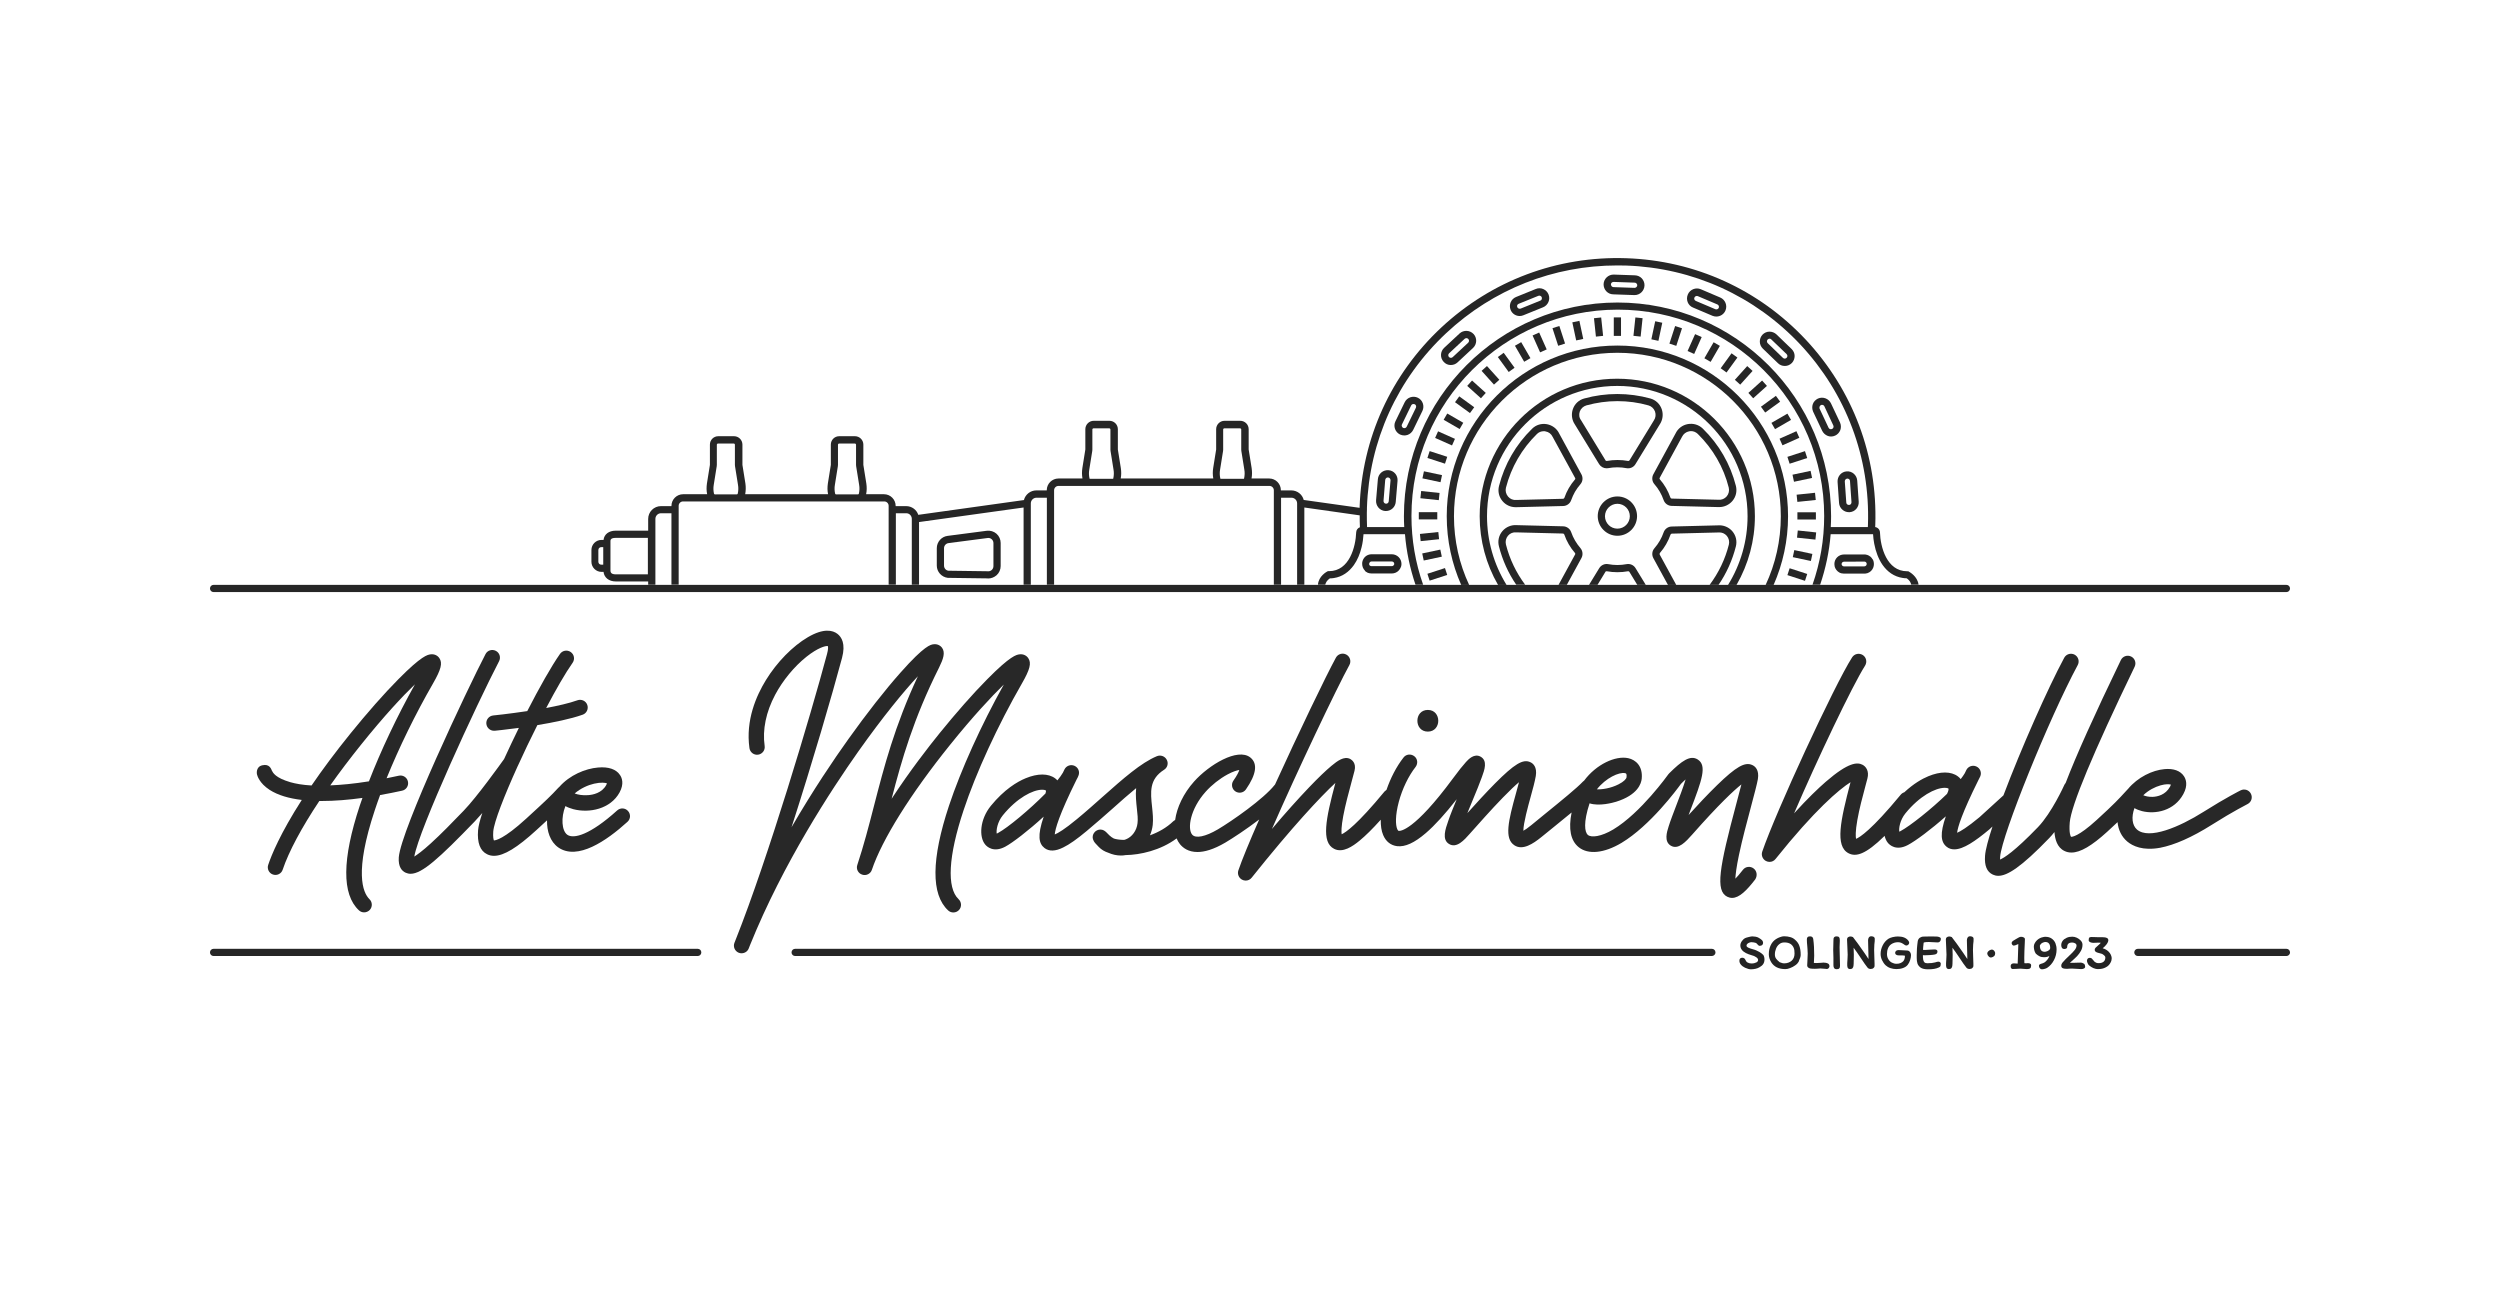 <?xml version="1.0" encoding="utf-8"?>
<!-- Generator: Adobe Illustrator 23.1.1, SVG Export Plug-In . SVG Version: 6.00 Build 0)  -->
<svg version="1.1" id="Ebene_3" xmlns="http://www.w3.org/2000/svg" xmlns:xlink="http://www.w3.org/1999/xlink" x="0px" y="0px"
	 viewBox="0 0 2352.7 1217" style="enable-background:new 0 0 2352.7 1217;" xml:space="preserve">
<style type="text/css">
	.st0{fill:#232323;}
	.st1{fill:none;}
	.st2{fill:#E5E5E5;}
	.st3{fill:#262626;}
	.st4{fill:#282828;}
</style>
<g id="SOLINGEN_1923">
	<path class="st0" d="M1655.6,895.8c-0.9-0.5-1.8-1-2.8-1.4c-0.9-0.4-2.1-0.8-3.6-1.2c-1.1-0.3-2.1-0.6-3-1c-0.8-0.3-1.4-0.6-1.9-1
		c-0.5-0.4-0.7-0.8-0.7-1.2c0-0.6,0.2-1.2,0.7-1.7c0.5-0.5,1.1-0.9,1.9-1.2c1.5-0.6,2.7-0.5,4.4-0.2c0.9,0.2,1.5,0.4,1.9,0.5
		c0.4,0.2,0.8,0.6,1.3,1.2c0.4,0.5,0.7,0.8,1,1c0.3,0.3,0.7,0.5,1.1,0.5c1.2,0,2-0.3,2.5-0.8c0.5-0.5,0.8-1.2,0.8-1.9
		c0-1.1-0.4-2-1.1-2.7c-0.7-0.7-1.7-1.4-3.1-2.2c-0.7-0.4-1.7-0.8-2.8-1c-1.1-0.2-2.2-0.3-3.1-0.3c-0.7,0-1.9,0.2-3.4,0.6
		c-1.6,0.4-2.7,0.7-3.3,1c-1.2,0.6-2.3,1.6-3.2,2.9c-0.9,1.3-1.4,2.7-1.4,4c0,1.4,0.4,2.8,1.3,4c0.9,1.3,2.2,2.3,3.9,3.2
		c1.6,0.8,3.5,1.5,5.6,2.1c1.4,0.3,2.8,0.9,4.1,1.8c1.2,0.8,1.8,1.6,1.8,2.6c0,1-0.5,1.7-1.6,2.3c-1.2,0.6-2.7,1-4.5,1
		c-1.5,0-2.8-0.3-3.8-0.9c-1-0.6-1.7-1.5-2.1-2.6c-0.1-0.5-0.5-0.9-1-1.3c-0.6-0.4-1.1-0.6-1.7-0.6c-1,0-1.7,0.2-2.2,0.7
		c-0.5,0.5-0.7,1.2-0.7,2.2c0,1.3,0.5,2.6,1.5,3.7c0.9,1.1,2.2,2,3.8,2.8c2.2,1,4.1,1.5,5.6,1.5c1.4,0,2.9-0.2,4.3-0.5
		c1.4-0.3,2.7-0.8,3.8-1.5c1.6-0.9,2.8-1.9,3.5-3.1c0.7-1.1,1.1-2.5,1.1-4.1c0-1.8-0.4-3.2-1.1-4.3
		C1658.4,897.7,1657.2,896.7,1655.6,895.8z"/>
	<path class="st0" d="M1689.2,884.3c-1.2-1.1-2.6-1.9-4.4-2.4c-1.8-0.5-3.7-0.8-5.9-0.8c-1.1,0-2.3,0.3-3.7,0.8
		c-1.4,0.5-2.7,1.1-3.9,1.9c-2.1,1.4-3.8,3.3-4.9,5.7c-1.2,2.4-1.8,5.3-1.8,8.6c0,1.2,0.2,2.5,0.6,3.8c0.4,1.3,1,2.5,1.7,3.7
		c2.7,4.3,7.1,6.4,13.3,6.4c1.3,0,2.8-0.3,4.5-1c1.7-0.6,3.3-1.5,4.7-2.5c1.5-1,2.6-2.2,3.2-3.3l0.1-0.2c0.1-0.5,0.4-1.2,0.8-2.2
		c0.4-0.9,0.7-1.6,0.8-2.2c0.2-0.6,0.3-1.3,0.3-2c0-3.3-0.4-6.1-1.2-8.3C1692.7,888.1,1691.3,886.1,1689.2,884.3z M1688.8,897.4
		c0,2.8-0.9,5.1-2.7,6.7c-1.8,1.6-4.2,2.5-7.2,2.5c-0.5,0-1-0.1-1.5-0.2c-0.5-0.1-1.3-0.4-2.6-0.9c-1.5-1.2-2.7-2.4-3.4-3.4l0,0
		c-0.7-1-1.1-2.3-1.1-3.9c0-1.9,0.4-3.8,1.1-5.5c0.7-1.7,1.7-3.2,3.1-4.2c1.3-1.1,2.9-1.6,4.7-1.6c1.2,0,2.4,0.1,3.5,0.4
		c1,0.3,1.9,0.7,2.6,1.2c1.3,1,2.2,2.2,2.7,3.5C1688.6,893.2,1688.8,895.1,1688.8,897.4z"/>
	<path class="st0" d="M1720.4,906.8c-0.7-0.3-1.4-0.6-2-0.7c-1.4-0.3-3-0.3-5.1,0c-1.9,0.2-3.1,0.2-3.6,0.2c-0.6,0-1.5,0-2.7-0.1
		c0.2-3.3,0.3-5.5,0.3-6.7c0-3.1-0.1-5.9-0.2-8.4c-0.1-2.5-0.4-5-0.7-7.4c-0.1-0.9-0.5-1.6-1.1-2l0,0c-0.6-0.4-1.2-0.5-1.9-0.5
		c-1,0-1.8,0.2-2.3,0.7c-0.5,0.5-0.7,1.2-0.7,2.1c0,1.7,0.1,4,0.4,6.6c0,0.4,0.1,1.3,0.2,2.7c0.1,1.4,0.2,2.8,0.2,4.1
		c0,1.7-0.1,4.1-0.3,7.3c-0.1,2-0.2,3.2-0.2,3.7c0,1,0.4,1.8,1.2,2.3c0.7,0.5,1.4,0.7,2.1,0.8c1.2,0.2,2.6,0.2,4.2,0.2
		c0.8,0,1.5,0,2.3-0.1c0.3,0,0.7,0,1.2-0.1c0.5,0,1-0.1,1.4-0.1c1.3,0,2.7,0.1,4.2,0.3c0.8,0.1,1.5,0.2,1.9,0.2
		c0.7,0,1.3-0.3,1.8-0.9c0.5-0.6,0.7-1.3,0.7-2C1721.6,908.1,1721.2,907.3,1720.4,906.8z"/>
	<path class="st0" d="M1731.3,896.3c-0.1-1.9-0.1-3.5-0.1-4.9c0-1.3,0.1-3.2,0.2-5.7l0-1c0-1.2-0.2-2.1-0.7-2.7
		c-0.5-0.6-1.3-0.8-2.4-0.8c-0.9,0-1.5,0.2-2,0.6c-0.4,0.4-0.7,0.9-0.8,1.5c-0.1,0.5-0.1,1.3-0.1,2.2l-0.2,8.4
		c0,1.9,0.1,4.4,0.2,7.4l0,0.9l0,6.1c0,1.1,0.2,2,0.6,2.7c0.5,0.7,1.3,1.1,2.4,1.1c1.2,0,2-0.2,2.5-0.8c0.5-0.5,0.7-1.3,0.7-2.4
		c0-2.4-0.1-5.3-0.2-8.7C1731.4,899.5,1731.3,898.2,1731.3,896.3z"/>
	<path class="st0" d="M1764.3,883.5c0-0.8-0.4-1.5-1.1-1.9c-0.6-0.3-1.4-0.5-2.2-0.5c-1,0-1.8,0.4-2.3,1.2l0,0
		c-0.5,0.8-0.7,1.6-0.7,2.6c0,2.3,0.1,5,0.2,8.1c0,0.7,0.1,1.9,0.1,3.8c0.1,1.8,0.1,3.6,0.1,5.2c0,0.2,0,0.3,0,0.5l-3.6-5.4
		c-4.6-6.7-8.3-11.8-11-15.2l-0.1-0.1l-0.1,0c-1.6-0.7-3.2-0.7-4.4,0.2c-0.7,0.5-1,1.2-1,2.1c0,1.5,0.1,3.8,0.3,6.9
		c0.2,2.8,0.3,5.3,0.3,7.4c0,0.8,0,1.7-0.1,2.6c-0.1,1-0.1,1.7-0.1,2.1c-0.2,2.6-0.3,4.5-0.2,5.8c0.1,1.1,0.3,1.9,0.7,2.3
		c0.4,0.5,1.1,0.8,1.9,0.8c1.1,0,1.9-0.3,2.4-0.9c0.5-0.6,0.8-1.3,0.9-2.4c0.1-0.7,0.2-2.2,0.2-4.6c0-2.3,0.1-4.2,0.1-5.6
		c0-2.5-0.1-4.7-0.2-6.6c1.8,2.4,4.1,5.6,6.7,9.6c2.8,4.3,5,7.4,6.4,9.1c0.2,0.3,0.6,0.6,1.1,0.9c0.5,0.2,1.1,0.4,1.7,0.4
		c1.2,0,2.2-0.3,2.8-0.9c0.7-0.6,1-1.2,1-1.8c0-0.5,0-1.3,0-2.3c0-1.3-0.1-3.3-0.2-6.1c-0.1-2.9-0.2-5.2-0.2-6.9
		c0-1.1,0.1-2.8,0.2-5C1764.3,886.6,1764.3,884.8,1764.3,883.5z"/>
	<path class="st0" d="M1794.5,894.5c-0.7,0-2-0.1-3.6-0.2c-1.7-0.1-3.1-0.2-4.1-0.2c-0.9,0-1.7,0.2-2.3,0.6c-0.6,0.5-1,1.2-1,2.1
		c0,0.5,0.2,1.2,1,1.7c0.6,0.4,1.4,0.6,2.4,0.6l3.4,0c0.9,0,1.6,0.1,2,0.2c0.3,0.1,0.4,0.1,0.4,0.2c0,2.1-0.5,3.8-1.5,5
		c-0.6,0.7-1.5,1.3-2.6,1.8c-1.1,0.5-2.4,0.7-3.9,0.7c-1.5,0-2.9-0.4-4.3-1.1c-1.4-0.7-2.5-1.8-3.3-3.2c-0.9-1.4-1.3-3.1-1.3-4.9
		c0-2,0.3-3.8,1-5.4c0.6-1.6,1.7-2.9,3-3.8c1.8-1.2,3.9-1.9,6.3-1.9c1.2,0,2.3,0.2,3.2,0.6c0.9,0.4,2.1,1.1,3.4,2.1
		c0.2,0.1,0.4,0.2,0.7,0.3c0.3,0.1,0.5,0.1,0.8,0.1c0.6,0,1.1-0.3,1.7-0.8c0.5-0.5,0.8-1.1,0.8-1.8c0-0.5-0.2-1.1-0.7-1.8
		c-0.9-1.3-2.3-2.4-4-3.1c-1.7-0.7-3.7-1-6-1c-1.4,0-3,0.2-4.8,0.6c-1.7,0.4-3.1,1-4.1,1.6c-2.2,1.5-4,3.5-5.3,6.1
		c-1.3,2.6-2,5.3-2,8.1c0,1.9,0.4,3.9,1.3,5.8c0.9,1.9,2,3.6,3.5,5c1.2,1.1,2.7,2,4.5,2.6c1.8,0.6,3.6,0.9,5.5,0.9
		c2.3,0,4.4-0.3,6.3-1c1.9-0.7,3.4-1.7,4.4-3c1-1.3,1.8-2.8,2.3-4.5c0.5-1.7,0.8-3.2,0.8-4.4c0-1.4-0.4-2.6-1.2-3.4
		C1796.7,894.9,1795.7,894.5,1794.5,894.5z"/>
	<path class="st0" d="M1826.1,905.9c-0.4-0.6-1-0.9-1.8-0.9c-0.8,0-1.8,0.2-3.2,0.7c-1.8,0.5-4.2,0.8-7.3,0.8
		c-1.2,0-2.2-0.3-2.7-0.8c-0.6-0.6-1-1.4-1.2-2.5c-0.2-1-0.3-2.5-0.3-4.3c0.7,0,1.2,0.1,1.7,0.1c1.6,0,3.3-0.1,5-0.2
		c1.7-0.1,3.2-0.3,4.3-0.5c1-0.2,1.7-0.5,2.1-1c0.4-0.5,0.6-1.1,0.6-1.9c0-0.6-0.2-1.1-0.7-1.4c-0.4-0.3-1.1-0.5-1.9-0.5
		c-1.1,0-2.6,0.1-4.3,0.2c-2.3,0.2-4,0.3-5,0.3c-0.6,0-1.2,0-1.7-0.1c0-1.5,0.3-3.7,0.6-6.6c0-0.1,0.1-0.3,0.4-0.4
		c0.2-0.1,0.7-0.2,1.8-0.3c0.7-0.1,1.6-0.1,2.7-0.1c0.9,0,2.3,0.1,4.1,0.2c1.8,0.1,3.2,0.2,4.2,0.2c1,0,1.8-0.4,2.3-1.1
		c0.5-0.7,0.7-1.4,0.7-2.1c0-0.8-0.3-1.3-1-1.6c-0.5-0.3-1.2-0.5-2.3-0.7c-0.8-0.1-2.1-0.1-3.7-0.1l-4.1,0c-2.1,0.1-3.9,0.1-5.2,0.1
		c-1.3,0-2.4,0.4-3.5,1.1c-1.1,0.8-1.8,2-2,3.6c-0.3,2.5-0.6,4.7-0.7,6.6c-0.1,1.9-0.2,3.9-0.2,5.9v3c0,2,0.2,3.7,0.7,5.2
		c0.5,1.5,1.6,2.8,3.1,3.9c1.6,1,3.8,1.5,6.7,1.5c2.3,0,4.3-0.1,5.9-0.4c1.6-0.3,3.1-0.7,4.3-1.3c0.7-0.3,1.1-0.6,1.4-1
		c0.3-0.4,0.4-0.9,0.4-1.7C1826.6,907,1826.4,906.4,1826.1,905.9L1826.1,905.9z"/>
	<path class="st0" d="M1857.3,883.5c0-0.8-0.4-1.5-1.1-1.9c-0.6-0.3-1.4-0.5-2.2-0.5c-1,0-1.8,0.4-2.3,1.2c-0.5,0.8-0.7,1.6-0.7,2.6
		c0,2.3,0.1,5,0.2,8.1c0,0.7,0.1,1.9,0.1,3.8c0.1,1.8,0.1,3.6,0.1,5.2c0,0.2,0,0.3,0,0.5l-3.6-5.4c-4.6-6.7-8.3-11.8-11-15.2
		l-0.1-0.1l-0.1,0c-1.6-0.7-3.2-0.7-4.4,0.2c-0.7,0.5-1,1.2-1,2.1c0,1.5,0.1,3.8,0.3,6.9c0.2,2.8,0.3,5.3,0.3,7.4
		c0,0.8,0,1.7-0.1,2.6c-0.1,1-0.1,1.7-0.1,2.1c-0.2,2.6-0.3,4.5-0.2,5.8c0.1,1.1,0.3,1.9,0.7,2.3c0.4,0.5,1.1,0.8,1.9,0.8
		c1.1,0,1.9-0.3,2.4-0.9c0.5-0.6,0.8-1.3,0.9-2.4c0.1-0.7,0.2-2.2,0.2-4.6c0-2.3,0.1-4.2,0.1-5.6c0-2.5-0.1-4.7-0.2-6.6
		c1.8,2.4,4.1,5.6,6.7,9.6c2.8,4.3,5,7.4,6.4,9.1c0.2,0.3,0.6,0.6,1.1,0.9c0.5,0.2,1.1,0.4,1.7,0.4c1.2,0,2.2-0.3,2.8-0.9
		c0.7-0.6,1-1.2,1-1.8c0-0.5,0-1.3,0-2.3c0-1.3-0.1-3.3-0.2-6.1c-0.1-2.9-0.2-5.2-0.2-6.9c0-1.1,0.1-2.8,0.2-5
		C1857.3,886.6,1857.3,884.8,1857.3,883.5z"/>
	<path class="st0" d="M1873.9,893.7c-1,0.2-1.9,0.7-2.7,1.5c-0.8,0.8-1.1,1.6-1,2.5c0.1,0.8,0.6,1.7,1.5,2.6
		c0.5,0.5,1.1,0.8,1.8,0.8c0.2,0,0.4,0,0.7-0.1c0.9-0.2,1.8-0.6,2.5-1.3c0.6-0.6,0.9-1.5,0.9-2.5v0c0-1-0.4-1.9-1-2.5
		C1875.8,893.8,1874.9,893.5,1873.9,893.7z"/>
	<path class="st0" d="M1910.6,906.9c-0.5-0.3-1.2-0.5-2.2-0.5c-0.4,0-0.8,0-1.2,0.1l-1.1,0c-0.5,0-0.8-0.1-1-0.1
		c-0.1-1.6-0.1-3.3-0.1-5c0-3.6,0.2-8.5,0.5-14.6l0.1-3c0-0.5-0.2-1.2-1.3-1.7c-0.7-0.4-1.6-0.5-2.5-0.5c-0.2,0-0.6,0.1-1,0.2
		c-0.4,0.1-0.7,0.3-0.9,0.4c-0.7,0.5-1.5,0.9-2.3,1.3c-1.5,0.8-2.6,1.5-3.3,2c-0.8,0.6-1.2,1.3-1.2,1.9c0,0.6,0.2,1.2,0.6,1.7
		c0.4,0.5,0.9,0.8,1.4,0.8c0.8,0,1.9-0.4,3.4-1.1c0.4-0.2,0.7-0.3,0.9-0.4c0,2.2-0.1,5.5-0.3,9.7c-0.2,3.8-0.3,6.7-0.3,8.7
		c-0.1,0-0.2,0-0.4,0c-0.6,0-1.1,0-1.6-0.1c-0.7-0.1-1.1-0.1-1.4-0.1c-2.8,0-3.2,1.6-3.2,2.6c0,2.4,1.2,2.7,2,2.7
		c1.1,0,2.1,0,2.9-0.1c0.8-0.1,2.1-0.2,3.8-0.2c0.3,0,0.6,0,1,0c0.4,0,0.8,0.1,1.2,0.1c1.7,0.2,3.2,0.3,4.4,0.3
		c1.6,0,2.6-0.3,3.1-0.8c0.6-0.5,0.8-1.3,0.8-2.2C1911.6,908,1911.3,907.3,1910.6,906.9z"/>
	<path class="st0" d="M1930.7,883.2c-1.6-1.1-3.6-1.6-5.9-1.6c-0.7,0-1.6,0.1-2.5,0.4c-1,0.2-1.8,0.5-2.6,0.9
		c-0.8,0.4-1.7,1-2.6,1.8c-0.9,0.8-1.6,1.8-2.2,2.8c-0.6,1.1-0.9,2.1-0.9,3.1c0,1,0.1,2.1,0.3,3c0.2,1,0.5,1.8,0.8,2.5
		c0.3,0.7,0.6,1.2,0.8,1.4c1.2,1.1,2.3,1.9,3.4,2.4c1.1,0.6,2.5,0.9,4.2,0.9c1.2,0,2.3-0.1,3.3-0.4c0.6-0.2,1.2-0.4,1.8-0.7
		c-0.2,0.7-0.5,1.3-0.9,2c-0.6,1.1-1.5,2.1-2.4,3c-0.9,0.9-1.9,1.5-2.9,1.8l-1,0.3c-0.8,0.2-1.4,0.5-1.8,0.7
		c-0.3,0.2-0.8,0.6-0.8,1.5c0,0.8,0.3,1.6,0.8,2.2c0.6,0.7,1.2,1,2,1c0.9,0,1.8-0.2,2.9-0.5c1-0.3,1.8-0.7,2.2-1
		c2.5-1.7,4.6-4,6.2-7.1c1.6-3,2.5-6.4,2.5-10.1c0-2.2-0.4-4.1-1.1-5.9C1933.5,885.7,1932.3,884.3,1930.7,883.2z M1924.8,886.5
		c1.5,0,2.6,0.4,3.4,1.4c0.8,0.9,1.2,2.4,1.2,4.3c0,0.6-0.3,1.2-0.8,1.7c-0.6,0.5-1.3,1-2.1,1.3c-0.9,0.3-1.7,0.5-2.3,0.5
		c-3,0-4.5-1.9-4.5-5.7c0-0.1,0-0.4,0.6-1.2c0.4-0.6,0.9-1,1.4-1.3c0.4-0.3,1-0.5,1.6-0.7C1923.8,886.6,1924.3,886.5,1924.8,886.5z"
		/>
	<path class="st0" d="M1957.9,905.9c-1.2,0-2.6,0-4.2,0.1c-0.6,0-1.3,0.1-2.1,0.1c-0.8,0-1.8,0-2.8,0c-0.2,0-0.5,0-0.9,0
		c0.6-0.5,1.2-1,1.8-1.6c2.1-1.8,3.8-3.5,5.1-4.8c1.3-1.4,2.5-3,3.5-4.8c1-1.8,1.5-3.8,1.5-5.8c0-1.4-0.5-2.7-1.6-3.9
		c-1-1.1-2.3-2-3.7-2.7c-1.5-0.7-2.9-1-4.3-1c-1.9,0-3.7,0.3-5.2,1c-1.6,0.7-2.9,1.6-3.8,2.8c-0.9,1.2-1.4,2.6-1.4,4.1
		c0,1,0.2,1.8,0.6,2.5c0.3,0.5,0.9,1.2,2.3,1.2c0.7,0,1.4-0.2,1.9-0.5c0.6-0.4,0.8-0.9,0.8-1.4c0-1.4,0.4-2.4,1.1-3.1
		c0.7-0.7,1.9-1.1,3.6-1.1c1.1,0,2.1,0.3,2.9,0.8c0.8,0.5,1.2,1.2,1.2,2c0,1.4-0.6,2.8-1.7,4.2c-1.2,1.5-2.9,3.3-5.1,5.3
		c-1.4,1.3-2.3,2.2-2.8,2.7l-1.1,1.1c-1.1,1.1-2,2.1-2.7,3c-0.7,0.9-1,1.8-1,2.7c0,1.4,0.7,2,1.3,2.3c0.7,0.4,1.7,0.6,3.1,0.6
		c0.7,0,1.3,0,1.8,0c0.5,0,1-0.1,1.4-0.1c0.9-0.1,1.7-0.1,2.4-0.1c1.3,0,3,0.1,5.3,0.3c1.9,0.1,3.1,0.2,3.7,0.2
		c0.8,0,1.5-0.2,2.2-0.5c1.1-0.5,1.3-1.2,1.3-1.7c0-1.2-0.3-2.1-1-2.8C1960.2,906.3,1959.2,905.9,1957.9,905.9z"/>
	<path class="st0" d="M1984.4,895.6c-1.5-1.5-3.4-2.6-5.6-3.2c1.3-1,2.4-2.2,3.4-3.4c1.2-1.5,1.9-3,1.9-4.2c0-1.9-1.8-2.8-5.3-2.8
		l-3.9,0c-0.7,0-1.6,0-2.8-0.1c-1.1-0.1-2.5-0.1-4-0.1c-0.6,0-1.1,0.1-1.3,0.2c-0.4,0.1-0.8,0.4-1,1.1c-0.1,0.4-0.2,1-0.2,1.7
		c0,0.8,0.5,1.4,1.5,1.9c0.9,0.4,1.9,0.6,3.1,0.6c0.5,0,1.2,0,2.2-0.1c1.1-0.1,1.8-0.1,2.4-0.1c0.9,0,1.6,0,2.1,0.1
		c-0.1,0.3-0.3,0.6-0.5,0.8c-0.5,0.5-1.1,1.1-2.1,1.9c-1,0.8-1.7,1.5-2.2,2c-0.6,0.6-0.8,1.3-0.8,1.9c0,1,0.5,1.7,1.4,2.2
		c0.8,0.4,1.9,0.8,3.4,1.1c1.3,0.3,1.9,0.5,2.1,0.6c0.6,0.3,1.3,0.8,2.1,1.5c0.7,0.6,1,1.2,1,1.8c0,1.7-0.5,3.1-1.6,4
		c-1.1,0.9-2.6,1.4-4.6,1.4c-1,0-1.8-0.1-2.4-0.4c-0.6-0.3-1.1-0.6-1.5-0.9c-0.4-0.4-0.8-0.9-1.3-1.5c-0.6-0.7-1-1.2-1.4-1.6
		c-0.5-0.4-1.1-0.6-1.9-0.6c-0.8,0-1.5,0.3-1.9,0.8c-0.5,0.5-0.7,1.2-0.7,2c0,0.6,0.2,1.3,0.6,2.2c0.4,0.9,0.8,1.6,1.4,2.1
		c1.3,1.1,2.6,1.9,3.9,2.5c1.3,0.6,2.9,1,4.6,1c2.7,0,5.1-0.5,7.1-1.6c2.1-1,3.7-2.6,4.7-4.7c0.7-1.3,1-2.7,1-4.1
		C1987.1,899.5,1986.2,897.4,1984.4,895.6z"/>
</g>
<g id="Maschine">
	<path class="st1" d="M1320.5,402.7c0.6,0.3,1.3,0.3,1.9,0.1c0.6-0.2,1.1-0.7,1.4-1.2l8.7-17.9c0.2-0.3,0.2-0.7,0.2-1.1
		c0-0.9-0.5-1.8-1.4-2.2c-0.3-0.2-0.7-0.2-1.1-0.2c-0.9,0-1.8,0.5-2.2,1.4l-8.7,17.9c-0.3,0.6-0.3,1.2-0.1,1.9
		C1319.4,402,1319.9,402.5,1320.5,402.7z"/>
	<path class="st1" d="M1482.3,521.8l-15.6,28.6h-31.4c-8.5-11.4-14.6-24.1-18.1-37.9c-0.7-2.9,0-5.9,1.9-8.2c2-2.3,4.8-3.5,7.8-3.2
		l44,1.1c0.5,0,1,0.4,1.2,0.9c2.2,6.3,5.6,12.2,10,17.3C1482.5,520.7,1482.6,521.3,1482.3,521.8z"/>
	<path class="st1" d="M892.6,537l37,0.5c1.4,0.2,2.7-0.3,3.8-1.2c1-0.9,1.6-2.2,1.6-3.6V511c0-1.4-0.6-2.7-1.6-3.6
		c-1-0.9-2.4-1.3-3.8-1.2l-36.8,4.8c-2.5,0.3-4.3,2.3-4.3,4.8v16.4C888.4,534.6,890.2,536.7,892.6,537z"/>
	<path class="st1" d="M1289.1,532.3c0.4,0.4,1,0.7,1.6,0.7h1.5l10.3,0l4.4,0l3,0c0,0,0,0,0,0c0.8,0,1.6-0.5,2-1.2
		c0.1-0.1,0.1-0.2,0.2-0.3c0.1-0.2,0.1-0.4,0.1-0.7c0-1.2-1-2.2-2.2-2.2h-1.6l-16.1,0h-1.5c-0.2,0-0.5,0-0.7,0.1
		c-0.5,0.2-1,0.5-1.2,1.1c-0.1,0.1-0.1,0.2-0.2,0.4c-0.1,0.2-0.1,0.4-0.1,0.7v0c0,0.4,0.1,0.8,0.3,1.1
		C1288.9,532,1289,532.2,1289.1,532.3z"/>
	<path class="st1" d="M1427,470.4l0.2,0l43.8-1.1c0.5,0,1-0.4,1.2-0.9c2.2-6.4,5.6-12.2,10-17.3c0.2-0.2,0.3-0.5,0.3-0.8
		c0-0.2,0-0.4-0.2-0.6l-21.1-38.6c-1.3-2.7-3.7-4.6-6.7-5.2c-0.6-0.1-1.1-0.2-1.7-0.2c-2.4,0-4.6,0.9-6.4,2.6
		c-14.3,13.9-24.4,31.5-29.2,50.6c-0.7,2.9,0,5.9,1.9,8.2C1421.1,469.5,1424,470.7,1427,470.4z"/>
	<path class="st1" d="M1367.1,336.1l14.6-13.6c1-0.9,1-2.5,0.1-3.5c-0.5-0.5-1.1-0.8-1.8-0.8c-0.6,0-1.2,0.2-1.7,0.7l-14.6,13.6
		c-1,0.9-1,2.5-0.1,3.5C1364.5,336.9,1366.1,337,1367.1,336.1z"/>
	<path class="st1" d="M1572,468.4c0.2,0.5,0.7,0.9,1.2,0.9l44,1.1c3,0.3,5.9-0.9,7.8-3.2c1.9-2.3,2.6-5.3,1.9-8.2
		c-4.9-19.2-15-36.7-29.2-50.6c-1.8-1.7-4-2.6-6.4-2.6c-0.6,0-1.1,0-1.7,0.2c-3,0.5-5.4,2.4-6.7,5.2l-0.1,0.2l-20.9,38.4
		c-0.3,0.5-0.2,1.1,0.1,1.5C1566.5,456.3,1569.8,462.1,1572,468.4z"/>
	<path class="st1" d="M1522.1,363.1c-67.6,0-122.6,55-122.6,122.6c0,23,6.4,45.3,18.4,64.7h9.1c-7.5-11-13-23.2-16.3-36.2
		c-1.3-5.1-0.1-10.3,3.3-14.3c3.3-3.9,8.4-6,13.5-5.6l43.7,1.1c3.4,0.1,6.4,2.3,7.5,5.5c1.9,5.5,4.9,10.6,8.7,15
		c2.2,2.5,2.6,6.2,1,9.2l-13.8,25.3h20.9l9.6-15.7c1.8-2.9,5.1-4.4,8.4-3.8c5.7,1.1,11.7,1.1,17.4,0c3.3-0.6,6.7,0.9,8.4,3.8
		l9.6,15.7h20.9l-13.8-25.3c-1.6-3-1.2-6.7,1-9.2c3.9-4.5,6.8-9.5,8.7-15c1.1-3.2,4.1-5.4,7.5-5.5l43.7-1.1
		c5.1-0.4,10.2,1.7,13.5,5.6c3.4,4,4.6,9.2,3.3,14.3c-3.3,13-8.8,25.2-16.3,36.2h9.1c12-19.4,18.4-41.7,18.4-64.7
		C1644.7,418.1,1589.7,363.1,1522.1,363.1z M1487.3,455.6c-1.9,2.2-3.6,4.6-5.1,7.1c-1.5,2.5-2.7,5.2-3.6,7.9
		c-1.1,3.2-4.1,5.4-7.5,5.5l-43.7,1.1c-0.4,0-0.8,0-1.2,0c-4.7,0-9.2-2.1-12.3-5.7c-3.4-4-4.6-9.2-3.3-14.3
		c5.2-20.4,15.9-39,31.1-53.8c3.8-3.7,8.9-5.2,14-4.3c5.2,0.9,9.4,4.2,11.6,8.9l20.9,38.4C1489.9,449.4,1489.5,453.1,1487.3,455.6z
		 M1522.1,504.3c-10.2,0-18.5-8.3-18.5-18.5c0-10.2,8.3-18.5,18.5-18.5c10.2,0,18.5,8.3,18.5,18.5
		C1540.6,496,1532.3,504.3,1522.1,504.3z M1539.2,436.8c-1.8,2.9-5.2,4.4-8.4,3.8c-5.7-1.1-11.7-1.1-17.4,0c-0.5,0.1-1,0.1-1.5,0.1
		c-2.8,0-5.4-1.5-6.9-3.9l-22.8-37.3c-2.9-4.2-3.6-9.7-1.9-14.5c1.8-5,5.7-8.6,10.7-10c20.2-5.6,42-5.6,62.2,0
		c5.1,1.4,9,5.1,10.7,10c1.7,4.8,1,10.3-1.9,14.5L1539.2,436.8z M1630.3,471.6c-3.1,3.6-7.6,5.7-12.3,5.7c-0.4,0-0.8,0-1.2,0
		l-43.7-1.1c-3.4-0.1-6.4-2.3-7.5-5.5c-1.9-5.5-4.8-10.6-8.7-15c-2.2-2.5-2.6-6.2-1-9.2l20.9-38.4c2.2-4.7,6.5-7.9,11.6-8.9
		c5.2-0.9,10.3,0.6,14.1,4.3c15.2,14.8,25.9,33.4,31.1,53.8C1634.9,462.4,1633.6,467.6,1630.3,471.6z"/>
	<path class="st1" d="M1540.9,550.4h-37.5l7.4-12.2c0.3-0.5,0.8-0.7,1.3-0.6c6.5,1.2,13.5,1.2,20,0c0.5-0.1,1.1,0.1,1.3,0.6
		L1540.9,550.4z"/>
	<path class="st1" d="M1487.9,395.9l22.8,37.4c0.3,0.5,0.8,0.7,1.3,0.6c6.5-1.2,13.5-1.2,20,0c0.5,0.1,1.1-0.1,1.3-0.6l22.9-37.5
		c1.7-2.5,2.1-5.5,1.1-8.4c-1-2.8-3.3-4.9-6.2-5.8c-9.5-2.6-19.3-4-29.2-4c-9.9,0-19.8,1.3-29.2,4c-2.9,0.8-5.1,2.9-6.2,5.8
		c-1,2.9-0.6,5.9,1.1,8.4L1487.9,395.9z"/>
	<path class="st1" d="M1304.1,474.1c1.4,0.1,2.5-0.9,2.7-2.2l1.7-19.8c0.1-0.7-0.1-1.3-0.6-1.8c-0.4-0.5-1-0.8-1.7-0.9
		c-0.1,0-0.2,0-0.2,0c-0.6,0-1.1,0.2-1.6,0.6c-0.5,0.4-0.8,1-0.9,1.7l-1.7,19.9C1301.8,472.8,1302.8,474,1304.1,474.1z"/>
	
		<ellipse transform="matrix(0.973 -0.23 0.23 0.973 -70.887 362.701)" class="st1" cx="1522.1" cy="485.8" rx="11.7" ry="11.7"/>
	<path class="st1" d="M1738.4,474.5c0.5,0.4,1.1,0.6,1.8,0.6c0.6,0,1.2-0.3,1.7-0.8c0.4-0.5,0.6-1.1,0.6-1.8l-1.4-19.9
		c-0.1-1.3-1.2-2.3-2.4-2.3c-0.1,0-0.1,0-0.2,0c-1.3,0.1-2.4,1.3-2.3,2.6l1.4,19.9C1737.6,473.5,1737.9,474.1,1738.4,474.5z"/>
	<path class="st1" d="M1675.9,485.8c0,23.1-5.1,45-14.3,64.7h-27.3c11.3-19.6,17.3-41.8,17.3-64.7c0-71.4-58.1-129.4-129.4-129.4
		s-129.4,58.1-129.4,129.4c0,22.8,6,45,17.3,64.7h-27.3c-9.2-19.7-14.3-41.6-14.3-64.7c0-84.8,69-153.8,153.8-153.8
		C1606.9,332,1675.9,401,1675.9,485.8z"/>
	<path class="st1" d="M1733.1,530.8c0,0.2,0,0.5,0.1,0.7c0.2,0.5,0.5,1,1,1.2c0,0,0,0,0,0c0.4,0,0.8,0.1,1.2,0.2
		c0.1,0,0.1,0,0.2,0.1l5.5,0l12.2,0h1.2c0.6,0,1.2-0.2,1.6-0.7c0.4-0.4,0.7-1,0.6-1.6c0-0.2,0-0.5-0.1-0.7c-0.3-0.9-1.1-1.5-2.1-1.5
		h-0.3l-18.8,0c-0.6,0-1.2,0.3-1.6,0.7C1733.3,529.7,1733.1,530.2,1733.1,530.8z"/>
	<path class="st1" d="M1431,290.4l18.5-7.5c0.6-0.2,1.1-0.7,1.3-1.3c0.3-0.6,0.3-1.3,0-1.9c-0.2-0.6-0.7-1.1-1.3-1.3
		c-0.3-0.1-0.6-0.2-1-0.2c-0.3,0-0.6,0.1-0.9,0.2l-18.5,7.5c-1.2,0.5-1.9,2-1.4,3.2C1428.3,290.3,1429.8,290.9,1431,290.4z"/>
	<path class="st1" d="M1518.4,270.2l19.9,0.7c1.3,0,2.5-1,2.5-2.4c0-1.4-1-2.5-2.4-2.5l-19.9-0.7c-1.3,0-2.5,1-2.5,2.4
		c0,0.7,0.2,1.3,0.7,1.8C1517.1,269.9,1517.7,270.2,1518.4,270.2z"/>
	<path class="st1" d="M1627,512.5c-3.5,13.8-9.6,26.5-18.1,37.9h-31.4l-15.6-28.6c-0.3-0.5-0.2-1.1,0.2-1.5c4.4-5.1,7.8-11,10-17.3
		c0.2-0.5,0.7-0.9,1.2-0.9l43.8-1.1l0.2,0c3-0.3,5.9,0.9,7.8,3.2C1627,506.6,1627.7,509.6,1627,512.5z"/>
	<path class="st1" d="M1677.9,336.8c0.5,0.4,1.1,0.7,1.8,0.7c0.7,0,1.3-0.3,1.7-0.8c0.5-0.5,0.7-1.1,0.7-1.8c0-0.7-0.3-1.3-0.8-1.7
		l-14.4-13.8c-0.5-0.5-1-0.7-1.7-0.7c-0.7,0-1.3,0.3-1.7,0.8c-0.9,1-0.9,2.5,0.1,3.5L1677.9,336.8z"/>
	<path class="st1" d="M1720.9,402.5c0.3,0.6,0.8,1,1.4,1.3c0.6,0.2,1.3,0.2,1.9-0.1c0.6-0.3,1-0.8,1.3-1.4c0.2-0.6,0.2-1.3-0.1-1.9
		l-8.4-18c-0.4-0.9-1.3-1.4-2.2-1.4c-0.3,0-0.7,0.1-1,0.2c-0.6,0.3-1.1,0.8-1.3,1.4c-0.2,0.6-0.2,1.3,0.1,1.9L1720.9,402.5z"/>
	<path class="st1" d="M1595.9,283.2l18.4,7.8c1.2,0.5,2.7-0.1,3.2-1.3c0.5-1.2-0.1-2.7-1.3-3.2l-18.4-7.8c-1.2-0.5-2.7,0.1-3.2,1.3
		C1594,281.2,1594.6,282.6,1595.9,283.2z"/>
	<path class="st2" d="M808.6,472.1c-0.5,0.1-0.9,0.1-1.4,0.1H787c-0.5,0-1,0-1.4-0.1H808.6z"/>
	<path class="st2" d="M694.6,472.1c-0.4,0.1-0.9,0.1-1.4,0.1H673c-0.5,0-1,0-1.4-0.1H694.6z"/>
	<path class="st3" d="M807.7,465.2c-0.2,0.1-0.3,0.1-0.5,0.1H787c-0.2,0-0.4,0-0.5-0.1H807.7z"/>
	<path class="st3" d="M693.7,465.2c-0.1,0.1-0.3,0.1-0.5,0.1H673c-0.2,0-0.4,0-0.5-0.1H693.7z"/>
	<path class="st0" d="M891.9,543.8l37,0.5c0.4,0,0.8,0.1,1.1,0.1c2.8,0,5.6-1.1,7.8-3c2.5-2.2,3.9-5.4,3.9-8.7V511
		c0-3.3-1.4-6.5-3.9-8.7c-2.5-2.2-5.8-3.2-9.2-2.8l-36.8,4.8c-5.8,0.7-10.2,5.7-10.2,11.6v16.4C881.6,538.1,886.1,543.1,891.9,543.8
		z M888.4,515.9c0-2.4,1.8-4.5,4.3-4.8l36.8-4.8c1.4-0.2,2.7,0.2,3.8,1.2c1,0.9,1.6,2.2,1.6,3.6v21.7c0,1.4-0.6,2.7-1.6,3.6
		c-1,0.9-2.4,1.4-3.8,1.2l-37-0.5c-2.4-0.3-4.1-2.4-4.1-4.8V515.9z"/>
	<path class="st3" d="M1682.7,485.8c0,23-4.9,44.9-13.6,64.7h-7.5c9.2-19.7,14.3-41.6,14.3-64.7c0-84.8-69-153.8-153.8-153.8
		c-84.8,0-153.8,69-153.8,153.8c0,23.1,5.1,45,14.3,64.7h-7.5c-8.7-19.8-13.6-41.7-13.6-64.7c0-88.5,72-160.6,160.6-160.6
		C1610.6,325.2,1682.7,397.2,1682.7,485.8z"/>
	
		<rect x="1500.1" y="299.6" transform="matrix(0.995 -0.105 0.105 0.995 -23.997 158.883)" class="st3" width="6.8" height="17.4"/>
	
		<rect x="1481.6" y="302.6" transform="matrix(0.978 -0.208 0.208 0.978 -32.26 315.586)" class="st3" width="6.8" height="17.4"/>
	
		<rect x="1463.6" y="307.4" transform="matrix(0.951 -0.309 0.309 0.951 -25.872 468.781)" class="st3" width="6.8" height="17.4"/>
	
		<rect x="1446.2" y="314.1" transform="matrix(0.913 -0.407 0.407 0.913 -5.942 617.536)" class="st3" width="6.8" height="17.4"/>
	<rect x="1429.6" y="322.5" transform="matrix(0.866 -0.5 0.5 0.866 26.389 760.898)" class="st3" width="6.8" height="17.4"/>
	
		<rect x="1414" y="332.7" transform="matrix(0.809 -0.588 0.588 0.809 70.039 898.28)" class="st3" width="6.8" height="17.4"/>
	
		<rect x="1399.5" y="344.4" transform="matrix(0.743 -0.669 0.669 0.743 124.066 1029.387)" class="st3" width="6.8" height="17.4"/>
	
		<rect x="1386.3" y="357.6" transform="matrix(0.669 -0.743 0.743 0.669 187.627 1153.948)" class="st3" width="6.8" height="17.4"/>
	
		<rect x="1374.6" y="372.1" transform="matrix(0.588 -0.809 0.809 0.588 259.992 1271.764)" class="st3" width="6.8" height="17.4"/>
	<rect x="1364.4" y="387.7" transform="matrix(0.5 -0.866 0.866 0.5 340.638 1382.769)" class="st3" width="6.8" height="17.4"/>
	
		<rect x="1355.9" y="404.3" transform="matrix(0.407 -0.914 0.914 0.407 429.186 1486.864)" class="st3" width="6.8" height="17.4"/>
	
		<rect x="1349.3" y="421.7" transform="matrix(0.309 -0.951 0.951 0.309 525.343 1583.866)" class="st3" width="6.8" height="17.4"/>
	
		<rect x="1344.4" y="439.7" transform="matrix(0.208 -0.978 0.978 0.208 628.962 1673.539)" class="st3" width="6.8" height="17.4"/>
	
		<rect x="1341.5" y="458.1" transform="matrix(0.105 -0.995 0.995 0.105 740.049 1755.561)" class="st3" width="6.8" height="17.4"/>
	<rect x="1335.2" y="482" class="st3" width="17.4" height="6.8"/>
	
		<rect x="1336.2" y="500.6" transform="matrix(0.995 -0.104 0.104 0.995 -45.323 143.353)" class="st3" width="17.4" height="6.8"/>
	
		<rect x="1339.1" y="519.1" transform="matrix(0.978 -0.208 0.208 0.978 -79.182 291.693)" class="st3" width="17.4" height="6.8"/>
	
		<rect x="1344" y="537.1" transform="matrix(0.951 -0.309 0.309 0.951 -100.816 444.484)" class="st3" width="17.4" height="6.8"/>
	
		<rect x="1688" y="531.9" transform="matrix(0.309 -0.951 0.951 0.309 654.66 1982.164)" class="st3" width="6.8" height="17.4"/>
	
		<rect x="1692.9" y="513.9" transform="matrix(0.208 -0.978 0.978 0.208 832.448 2073.088)" class="st3" width="6.8" height="17.4"/>
	
		<rect x="1695.8" y="495.4" transform="matrix(0.105 -0.995 0.995 0.105 1020.158 2141.294)" class="st3" width="6.8" height="17.4"/>
	<rect x="1691.5" y="482.1" class="st3" width="17.4" height="6.8"/>
	
		<rect x="1690.5" y="463.5" transform="matrix(0.995 -0.104 0.104 0.995 -39.498 180.184)" class="st3" width="17.4" height="6.8"/>
	
		<rect x="1687.6" y="445.1" transform="matrix(0.978 -0.208 0.208 0.978 -56.175 362.445)" class="st3" width="17.4" height="6.8"/>
	
		<rect x="1682.8" y="427.1" transform="matrix(0.951 -0.309 0.309 0.951 -50.238 543.752)" class="st3" width="17.4" height="6.8"/>
	
		<rect x="1676.1" y="409.7" transform="matrix(0.913 -0.407 0.407 0.913 -22.35 720.985)" class="st3" width="17.4" height="6.8"/>
	<rect x="1667.6" y="393" transform="matrix(0.866 -0.5 0.5 0.866 26.404 891.431)" class="st3" width="17.4" height="6.8"/>
	
		<rect x="1657.5" y="377.4" transform="matrix(0.809 -0.588 0.588 0.809 94.353 1052.036)" class="st3" width="17.4" height="6.8"/>
	
		<rect x="1645.7" y="362.9" transform="matrix(0.743 -0.669 0.669 0.743 179.815 1201.098)" class="st3" width="17.4" height="6.8"/>
	
		<rect x="1632.6" y="349.7" transform="matrix(0.669 -0.743 0.743 0.669 280.591 1336.512)" class="st3" width="17.4" height="6.8"/>
	
		<rect x="1618.1" y="338" transform="matrix(0.588 -0.809 0.809 0.588 394.408 1456.852)" class="st3" width="17.4" height="6.8"/>
	
		<rect x="1602.5" y="327.8" transform="matrix(0.5 -0.866 0.866 0.5 518.827 1561.023)" class="st3" width="17.4" height="6.8"/>
	
		<rect x="1585.8" y="319.4" transform="matrix(0.407 -0.913 0.913 0.407 651.11 1648.174)" class="st3" width="17.4" height="6.8"/>
	
		<rect x="1568.4" y="312.7" transform="matrix(0.309 -0.951 0.951 0.309 789.044 1718.296)" class="st3" width="17.4" height="6.8"/>
	
		<rect x="1550.4" y="307.9" transform="matrix(0.208 -0.978 0.978 0.208 930.451 1771.579)" class="st3" width="17.4" height="6.8"/>
	
		<rect x="1532" y="304.9" transform="matrix(0.105 -0.995 0.995 0.105 1072.972 1808.371)" class="st3" width="17.4" height="6.8"/>
	<rect x="1518.7" y="298.7" class="st3" width="6.8" height="17.4"/>
	<path class="st3" d="M1548.8,550.4h-8l-7.4-12.2c-0.3-0.5-0.8-0.7-1.3-0.6c-6.5,1.2-13.5,1.2-20,0c-0.5-0.1-1.1,0.1-1.3,0.6
		l-7.4,12.2h-8l9.6-15.7c1.8-2.9,5.1-4.4,8.4-3.8c5.7,1.1,11.7,1.1,17.4,0c3.3-0.6,6.7,0.9,8.4,3.8L1548.8,550.4z"/>
	<path class="st3" d="M1488.3,525.1l-13.8,25.3h-7.8l15.6-28.6c0.3-0.5,0.2-1.1-0.2-1.5c-4.4-5.1-7.8-10.9-10-17.3
		c-0.2-0.5-0.7-0.9-1.2-0.9l-44-1.1c-3-0.3-5.9,0.9-7.8,3.2c-1.9,2.3-2.6,5.3-1.9,8.2c3.5,13.8,9.6,26.5,18.1,37.9h-8.4
		c-7.5-11-13-23.2-16.3-36.2c-1.3-5.1-0.1-10.3,3.3-14.3c3.3-3.9,8.4-6,13.5-5.6l43.7,1.1c3.4,0.1,6.4,2.3,7.5,5.5
		c1.9,5.5,4.9,10.6,8.7,15C1489.5,518.4,1489.9,522.1,1488.3,525.1z"/>
	<path class="st3" d="M1651.5,485.8c0,22.8-6,45-17.3,64.7h-8c12-19.4,18.4-41.7,18.4-64.7c0-67.6-55-122.6-122.6-122.6
		c-67.6,0-122.6,55-122.6,122.6c0,23,6.4,45.3,18.4,64.7h-8c-11.3-19.6-17.3-41.8-17.3-64.7c0-71.4,58.1-129.4,129.4-129.4
		S1651.5,414.4,1651.5,485.8z"/>
	<path class="st3" d="M1426.2,477.3c0.4,0,0.8,0,1.2,0l43.7-1.1c3.4-0.1,6.4-2.3,7.5-5.5c1-2.8,2.2-5.4,3.6-7.9
		c1.5-2.5,3.2-4.9,5.1-7.1c2.2-2.5,2.6-6.2,1-9.2l-20.9-38.4c-2.2-4.7-6.5-7.9-11.6-8.9c-5.2-0.9-10.3,0.6-14,4.3
		c-15.2,14.8-25.9,33.4-31.1,53.8c-1.3,5.1-0.1,10.3,3.3,14.3C1417,475.2,1421.5,477.3,1426.2,477.3z M1417.2,459
		c4.9-19.2,15-36.7,29.2-50.6c1.7-1.7,4-2.6,6.4-2.6c0.6,0,1.1,0,1.7,0.2c3,0.5,5.4,2.4,6.7,5.2l21.1,38.6c0.1,0.2,0.2,0.4,0.2,0.6
		c0,0.3-0.1,0.6-0.3,0.8c-4.4,5.1-7.8,10.9-10,17.3c-0.2,0.5-0.7,0.9-1.2,0.9l-43.8,1.1l-0.2,0c-3,0.3-5.9-0.9-7.8-3.2
		C1417.2,464.9,1416.5,461.9,1417.2,459z"/>
	<path class="st3" d="M1633.6,514.2c-3.3,13-8.8,25.2-16.3,36.2h-8.4c8.5-11.4,14.6-24.1,18.1-37.9c0.7-2.9,0-5.9-1.9-8.2
		c-2-2.3-4.8-3.5-7.8-3.2l-0.2,0l-43.8,1.1c-0.5,0-1,0.4-1.2,0.9c-2.2,6.3-5.5,12.1-10,17.3c-0.3,0.4-0.4,1-0.2,1.5l15.6,28.6h-7.8
		l-13.8-25.3c-1.6-3-1.2-6.7,1-9.2c3.9-4.5,6.8-9.5,8.7-15c1.1-3.2,4.1-5.4,7.5-5.5l43.7-1.1c5.1-0.4,10.2,1.7,13.5,5.6
		C1633.6,503.9,1634.9,509.1,1633.6,514.2z"/>
	<path class="st3" d="M1556.9,455.6c3.9,4.5,6.8,9.5,8.7,15c1.1,3.2,4.1,5.4,7.5,5.5l43.7,1.1c0.4,0,0.8,0,1.2,0
		c4.7,0,9.2-2.1,12.3-5.7c3.4-4,4.6-9.2,3.3-14.3c-5.2-20.4-15.9-39-31.1-53.8c-3.8-3.7-8.9-5.2-14.1-4.3c-5.1,0.9-9.4,4.2-11.6,8.9
		l-20.9,38.4C1554.3,449.4,1554.7,453.1,1556.9,455.6z M1561.9,449.7l20.9-38.4l0.1-0.2c1.3-2.7,3.7-4.6,6.7-5.2
		c0.6-0.1,1.1-0.2,1.7-0.2c2.4,0,4.6,0.9,6.4,2.6c14.2,13.9,24.4,31.4,29.2,50.6c0.7,2.9,0,5.9-1.9,8.2c-2,2.3-4.8,3.5-7.8,3.2
		l-44-1.1c-0.5,0-1-0.4-1.2-0.9c-2.2-6.3-5.5-12.1-10-17.3C1561.7,450.8,1561.6,450.2,1561.9,449.7z"/>
	<path class="st3" d="M1504.9,436.8c1.5,2.4,4.2,3.9,6.9,3.9c0.5,0,1,0,1.5-0.1c5.7-1.1,11.8-1.1,17.4,0c3.3,0.6,6.7-0.9,8.4-3.8
		l22.8-37.3c2.9-4.2,3.6-9.7,1.9-14.5c-1.8-5-5.7-8.6-10.7-10c-20.2-5.6-42-5.6-62.2,0c-5.1,1.4-9,5.1-10.7,10
		c-1.7,4.8-1,10.3,1.9,14.5L1504.9,436.8z M1486.7,387.3c1-2.8,3.3-4.9,6.2-5.8c9.5-2.6,19.3-4,29.2-4c9.9,0,19.8,1.3,29.2,4
		c2.9,0.8,5.1,2.9,6.2,5.8c1,2.9,0.6,5.9-1.1,8.4l-22.9,37.5c-0.3,0.5-0.8,0.7-1.3,0.6c-6.5-1.2-13.5-1.2-20,0
		c-0.5,0.1-1.1-0.1-1.3-0.6l-22.8-37.4l-0.1-0.2C1486.1,393.2,1485.7,390.2,1486.7,387.3z"/>
	<path class="st3" d="M1430.1,297.4c1.2,0,2.3-0.2,3.5-0.7l18.5-7.5c2.3-0.9,4.1-2.7,5.1-5c1-2.3,1-4.8,0.1-7.1
		c-0.9-2.3-2.7-4.1-5-5.1c-2.3-1-4.8-1-7.1,0l-18.5,7.5c-4.7,1.9-7,7.3-5.1,12.1C1423,295.2,1426.5,297.4,1430.1,297.4z
		 M1429.2,285.9l18.5-7.5c0.3-0.1,0.6-0.2,0.9-0.2c0.3,0,0.6,0.1,1,0.2c0.6,0.3,1.1,0.7,1.3,1.3c0.2,0.6,0.2,1.3,0,1.9
		c-0.2,0.6-0.7,1.1-1.3,1.3l-18.5,7.5c-1.2,0.5-2.7-0.1-3.2-1.3C1427.3,287.8,1427.9,286.4,1429.2,285.9z"/>
	<path class="st3" d="M1365.1,343.5c0.1,0,0.2,0,0.3,0c2.4,0,4.6-0.9,6.3-2.5l14.6-13.6c3.7-3.5,3.9-9.4,0.4-13.1
		c-3.5-3.7-9.4-3.9-13.1-0.5l-14.6,13.6c-3.7,3.5-3.9,9.4-0.4,13.1C1360.3,342.4,1362.6,343.5,1365.1,343.5z M1363.7,332.5
		l14.6-13.6c0.5-0.4,1.1-0.7,1.7-0.7c0.7,0,1.3,0.3,1.8,0.8c0.9,1,0.9,2.5-0.1,3.5l-14.6,13.6c-1,0.9-2.5,0.9-3.5-0.1
		C1362.7,335,1362.7,333.4,1363.7,332.5z"/>
	<path class="st3" d="M1317.5,408.9c1.3,0.6,2.7,0.9,4.1,0.9c1,0,2-0.2,3-0.5c2.3-0.8,4.2-2.5,5.3-4.7l8.7-17.9
		c2.2-4.6,0.3-10.2-4.3-12.4c-4.6-2.2-10.2-0.3-12.4,4.3l-8.7,17.9c-1.1,2.2-1.2,4.8-0.4,7.1
		C1313.6,405.9,1315.3,407.8,1317.5,408.9z M1319.3,399.5l8.7-17.9c0.4-0.9,1.3-1.4,2.2-1.4c0.3,0,0.7,0.1,1.1,0.2
		c0.9,0.4,1.4,1.3,1.4,2.2c0,0.4-0.1,0.7-0.2,1.1l-8.7,17.9c-0.3,0.6-0.8,1-1.4,1.2c-0.6,0.2-1.3,0.2-1.9-0.1
		c-0.6-0.3-1-0.8-1.2-1.4C1319,400.7,1319,400.1,1319.3,399.5z"/>
	<path class="st3" d="M1303.5,480.9c0.3,0,0.5,0,0.8,0c4.8,0,8.8-3.7,9.2-8.5l1.7-19.9c0.4-5.1-3.3-9.6-8.4-10
		c-2.5-0.2-4.9,0.5-6.8,2.1c-1.9,1.6-3.1,3.8-3.3,6.3l-1.7,19.8C1294.6,476,1298.4,480.5,1303.5,480.9z M1303.6,451.6
		c0.1-0.7,0.4-1.2,0.9-1.7c0.4-0.4,1-0.6,1.6-0.6c0.1,0,0.2,0,0.2,0c0.7,0.1,1.2,0.4,1.7,0.9c0.4,0.5,0.6,1.1,0.6,1.8l-1.7,19.8
		c-0.1,1.3-1.3,2.4-2.7,2.2c-1.3-0.1-2.3-1.3-2.2-2.7L1303.6,451.6z"/>
	<path class="st3" d="M1729.3,453.5l1.4,19.9c0.2,2.5,1.3,4.7,3.2,6.3c1.7,1.5,3.8,2.3,6.1,2.3c0.2,0,0.5,0,0.7,0
		c2.5-0.2,4.7-1.3,6.3-3.2s2.4-4.3,2.2-6.7l-1.4-19.9c-0.4-5.1-4.8-9-9.9-8.6C1732.8,443.9,1729,448.4,1729.3,453.5z M1738.4,450.4
		c0.1,0,0.1,0,0.2,0c1.3,0,2.4,1,2.4,2.3l1.4,19.9c0,0.7-0.2,1.3-0.6,1.8c-0.4,0.5-1,0.8-1.7,0.8c-0.7,0-1.3-0.2-1.8-0.6
		c-0.5-0.4-0.8-1-0.8-1.7l-1.4-19.9C1736.1,451.6,1737.1,450.5,1738.4,450.4z"/>
	<path class="st3" d="M1714.8,405.4c1.1,2.2,2.9,3.9,5.2,4.8c1,0.4,2.1,0.6,3.2,0.6c1.3,0,2.7-0.3,3.9-0.9c2.2-1,3.9-2.9,4.8-5.2
		c0.8-2.3,0.7-4.8-0.3-7.1l-8.5-18c-2.2-4.6-7.7-6.6-12.3-4.5c-2.2,1.1-4,2.9-4.8,5.2c-0.8,2.3-0.7,4.8,0.3,7.1L1714.8,405.4z
		 M1712.4,382.6c0.2-0.6,0.7-1.1,1.3-1.4c0.3-0.2,0.7-0.2,1-0.2c0.9,0,1.8,0.5,2.2,1.4l8.4,18c0.3,0.6,0.3,1.3,0.1,1.9
		c-0.2,0.6-0.7,1.1-1.3,1.4c-0.6,0.3-1.3,0.3-1.9,0.1c-0.6-0.2-1.1-0.7-1.4-1.3l-8.5-18.1C1712.2,383.9,1712.2,383.2,1712.4,382.6z"
		/>
	<path class="st3" d="M1673.2,341.8c1.7,1.7,4,2.6,6.4,2.6h0.2c2.5,0,4.8-1.1,6.5-2.8c1.7-1.8,2.6-4.1,2.6-6.6
		c0-2.5-1.1-4.8-2.8-6.5l-14.3-13.8c-1.8-1.7-4.2-2.6-6.6-2.6c-2.5,0-4.8,1.1-6.5,2.8c-3.5,3.7-3.4,9.6,0.2,13.1L1673.2,341.8z
		 M1663.5,319.5c0.5-0.5,1.1-0.7,1.7-0.8c0.7,0,1.3,0.2,1.7,0.7l14.4,13.8c0.5,0.5,0.7,1.1,0.8,1.7c0,0.6-0.2,1.3-0.7,1.8
		c-0.5,0.5-1.1,0.7-1.7,0.8c-0.7,0-1.3-0.2-1.8-0.7l-14.3-13.8C1662.6,322.1,1662.6,320.5,1663.5,319.5z"/>
	<path class="st3" d="M1593.2,289.4l18.4,7.8c1.2,0.5,2.4,0.7,3.6,0.7c3.6,0,7.1-2.1,8.6-5.7c2-4.7-0.2-10.2-4.9-12.2l-18.3-7.8
		c-4.7-2-10.2,0.2-12.2,4.9C1586.3,282,1588.5,287.5,1593.2,289.4z M1594.6,280c0.5-1.2,2-1.8,3.2-1.3l18.4,7.8
		c1.2,0.5,1.8,2,1.3,3.2c-0.5,1.2-2,1.8-3.2,1.3l-18.4-7.8C1594.6,282.6,1594,281.2,1594.6,280z"/>
	<path class="st3" d="M1518.1,277l19.9,0.7c0.1,0,0.2,0,0.3,0c5,0,9.1-4,9.3-9c0.1-2.5-0.8-4.8-2.5-6.7c-1.7-1.8-4-2.8-6.5-2.9
		l-19.9-0.7c-5.1-0.1-9.4,3.9-9.6,9C1509,272.6,1513,276.9,1518.1,277z M1518.5,265.3l19.9,0.7c1.3,0,2.4,1.2,2.4,2.5
		c-0.1,1.3-1.2,2.4-2.5,2.4l-19.9-0.7c-0.7,0-1.3-0.3-1.7-0.8c-0.4-0.5-0.7-1.1-0.7-1.8C1516,266.3,1517.2,265.3,1518.5,265.3z"/>
	<path class="st3" d="M1522.1,467.2c-10.2,0-18.5,8.3-18.5,18.5c0,10.2,8.3,18.5,18.5,18.5c10.2,0,18.5-8.3,18.5-18.5
		C1540.6,475.5,1532.3,467.2,1522.1,467.2z M1522.1,497.5c-6.5,0-11.7-5.3-11.7-11.7s5.3-11.7,11.7-11.7c6.5,0,11.7,5.3,11.7,11.7
		S1528.6,497.5,1522.1,497.5z"/>
	<path class="st0" d="M1284.9,537.6c0.2,0.1,0.3,0.3,0.5,0.4c1,0.8,2.2,1.3,3.4,1.5c0,0,0,0,0.1,0c0.6,0.1,1.2,0.2,1.9,0.2h1.6
		l9.2,0l3.5,0l3.5,0h1.2c0,0,0,0,0,0c1.3,0,2.5-0.3,3.7-0.8c1.1-0.5,2.1-1.2,2.9-2.1c0.9-0.9,1.5-2.1,2-3.3c0.1-0.2,0.1-0.4,0.2-0.6
		c0.2-0.7,0.3-1.4,0.3-2.2c0-5-4-9-9-9.1l-17.7,0h-1.4c0,0,0,0,0,0c-0.5,0-0.9,0-1.3,0.1c-0.2,0-0.3,0-0.5,0.1c0,0-0.1,0-0.1,0
		c-1.1,0.2-2.2,0.7-3.1,1.3c-0.1,0.1-0.2,0.1-0.3,0.2c-0.9,0.6-1.6,1.5-2.2,2.4c0,0,0,0,0,0c-0.1,0.2-0.3,0.4-0.4,0.7
		c-0.2,0.5-0.4,0.9-0.6,1.4c-0.3,0.9-0.4,1.8-0.4,2.8c0,2.4,0.9,4.7,2.6,6.4C1284.5,537.3,1284.7,537.5,1284.9,537.6z M1288.5,530.7
		c0-0.2,0-0.5,0.1-0.7c0-0.1,0.1-0.2,0.2-0.4c0.3-0.5,0.7-0.9,1.2-1.1c0.2-0.1,0.5-0.1,0.7-0.1h1.5l16.1,0h1.6c1.2,0,2.2,1,2.2,2.2
		c0,0.2,0,0.5-0.1,0.7c0,0.1-0.1,0.2-0.2,0.3c-0.4,0.7-1.1,1.2-2,1.2c0,0,0,0,0,0l-3,0l-4.4,0l-10.3,0h-1.5c-0.6,0-1.1-0.2-1.6-0.7
		c-0.2-0.1-0.3-0.3-0.4-0.5C1288.6,531.5,1288.5,531.1,1288.5,530.7L1288.5,530.7z"/>
	<path class="st3" d="M1726.3,530.8c0,0.7,0.1,1.3,0.2,1.9c0.1,0.3,0.1,0.6,0.2,0.9c0.3,1,0.9,2,1.5,2.8c0.8,1,1.7,1.8,2.8,2.4
		c1.3,0.7,2.7,1,4.2,1h0.6l3.6,0l3.5,0l8.9,0l2.7,0c0.3,0,0.6,0,0.8,0c1.4-0.1,2.7-0.5,3.8-1.2c0.6-0.4,1.2-0.8,1.8-1.4
		c1.7-1.7,2.6-4,2.6-6.4v0c0-1-0.2-1.9-0.4-2.8c-0.2-0.7-0.6-1.4-1-2l-0.5-0.3c0-0.1,0-0.2,0.1-0.3c-0.8-1.1-1.9-2-3.1-2.6
		c-0.8-0.4-1.8-0.8-2.8-0.9c0,0,0,0,0,0c-0.2,0-0.3-0.1-0.5-0.1c-0.3,0-0.5,0-0.8,0c0,0,0,0,0,0l-19.1,0
		C1730.3,521.8,1726.3,525.8,1726.3,530.8z M1754.2,528.5h0.3c1,0,1.8,0.6,2.1,1.5c0.1,0.2,0.1,0.5,0.1,0.7c0,0.6-0.2,1.2-0.6,1.6
		c-0.4,0.4-1,0.7-1.6,0.7h-1.2l-12.2,0l-5.5,0h-0.3c0,0,0,0,0,0c-0.4,0-0.8-0.1-1.1-0.3c0,0,0,0,0,0c-0.5-0.3-0.8-0.7-1-1.2
		c-0.1-0.2-0.1-0.5-0.1-0.7c0-0.6,0.2-1.1,0.6-1.5c0.4-0.4,1-0.7,1.6-0.7L1754.2,528.5z"/>
	<path class="st3" d="M1796.5,538l-0.7-0.4h-1c-19.3,0-25.2-23-25.6-36.6c-0.1-2.6-2-4.6-4.5-5c0-0.7,0.1-1.4,0.1-2.1
		c2.2-64.8-21-126.6-65.2-174c-44.3-47.4-104.4-74.7-169.2-76.9c-64.8-2.2-126.6,21-174,65.2c-47.4,44.3-74.7,104.3-76.9,169.1
		c0,0.2,0,0.4,0,0.6l-52.6-7.4c-1.3-5.2-6.1-9-11.7-9h-9.8v-0.2c0-6-4.9-11-10.9-11h-16.7c0.6-3.2,0.6-6.5,0.1-9.8l-2.8-17.5
		c0-0.1,0-0.1,0-0.2v-18.9c0-4.4-3.6-7.9-7.9-7.9h-14.8c-4.4,0-7.9,3.6-7.9,7.9v18.9c0,0.1,0,0.1,0,0.2l-2.8,17.5
		c-0.5,3.3-0.5,6.5,0.1,9.8h-87.1c0.6-3.2,0.6-6.5,0.1-9.8l-2.8-17.5c0-0.1,0-0.1,0-0.2v-18.9c0-4.4-3.6-7.9-7.9-7.9h-14.8
		c-4.4,0-7.9,3.6-7.9,7.9v18.9c0,0.1,0,0.1,0,0.2l-2.8,17.5c-0.5,3.3-0.5,6.5,0.1,9.8h-22.6c-6,0-11,4.9-11,11v0.2h-9.8
		c-5.6,0-10.4,3.9-11.7,9.1l-99.4,13.9c-1.6-4.8-6.1-8.2-11.5-8.2h-9.8v-0.2c0-6-4.9-11-11-11h-16.8c0.7-3.3,0.7-6.7,0.2-10.1
		l-2.8-17.5c0-0.1,0-0.1,0-0.2v-18.9c0-4.4-3.6-7.9-7.9-7.9h-14.8c-4.4,0-7.9,3.5-7.9,7.9v18.9c0,0.1,0,0.1,0,0.2l-2.8,17.5
		c-0.5,3.4-0.5,6.8,0.2,10.1h-78c0.6-3.3,0.7-6.7,0.2-10.1l-2.8-17.5c0-0.1,0-0.1,0-0.2v-18.9c0-4.4-3.6-7.9-7.9-7.9h-14.8
		c-4.4,0-7.9,3.5-7.9,7.9v18.9c0,0.1,0,0.1,0,0.2l-2.8,17.5c-0.5,3.4-0.5,6.8,0.2,10.1h-22.6c-6,0-11,4.9-11,11v0.2h-9.8
		c-6.7,0-12.1,5.4-12.1,12.1v11h-30.5c-6.5,0-10.9,3.4-11.5,8.7h-1.9c-5.2,0-9.5,4.2-9.5,9.5v11.1c0,5.2,4.3,9.5,9.5,9.5h1.9
		c0.6,5.4,5.1,9,11.5,9h30.5v3.1h6.8v-62c0-2.9,2.4-5.3,5.3-5.3h9.8v67.2h6.8v-74.2c0-2.3,1.9-4.1,4.1-4.1h189.4
		c2.3,0,4.1,1.9,4.1,4.1v74.2h6.8v-67.2h9.8c2.9,0,5.2,2.4,5.2,5.3v62h6.8v-59l98.4-13.7v72.7h6.8v-76.6c0-2.9,2.4-5.3,5.3-5.3h9.8
		v81.9h6.8v-88.9c0-2.3,1.9-4.1,4.1-4.1h198.6c2.3,0,4.1,1.9,4.1,4.1v88.9h6.8v-81.9h9.8c2.9,0,5.3,2.4,5.3,5.3v76.6h6.8v-72.7
		l52.1,7.4c0,3.8,0,7.5,0.2,11.2v0c-2,0.7-3.4,2.5-3.5,4.7c-0.5,13.6-6.3,36.6-25.6,36.6h-1l-0.8,0.4c-0.3,0.2-8,4.2-8.6,12.4h6.9
		c0.1-0.5,0.2-1,0.4-1.4c0.9-2.3,2.9-3.9,3.9-4.6c1.3,0,2.5-0.1,3.7-0.3c0,0,0,0,0,0c8.1-1.2,14.3-5.8,18.9-12.2c0,0,0,0,0,0
		c3.4-4.8,5.8-10.6,7.3-16.9v0c1-3.9,1.5-8.1,1.8-12.2h39c1.3,16.2,4.7,32.2,9.9,47.6h7.2c-7.3-20.7-11-42.4-11-64.7
		c0-107.1,87.1-194.2,194.2-194.2c107.1,0,194.2,87.1,194.2,194.2c0,22.2-3.7,43.9-11,64.7h7.2c5.2-15.4,8.6-31.3,9.9-47.6h39.9
		c0.2,3,0.5,6.1,1.1,9v0c1.4,7.4,4,14.4,7.9,20c4.5,6.4,10.8,11,18.9,12.2c1.2,0.2,2.4,0.3,3.7,0.3c1,0.7,3,2.2,3.9,4.6
		c0.2,0.4,0.3,0.9,0.4,1.4h6.9C1804.5,542.2,1796.8,538.2,1796.5,538z M567.7,531.4h-1.9c-1.5,0-2.7-1.2-2.7-2.7v-11.1
		c0-1.5,1.2-2.7,2.7-2.7h1.9V531.4z M609.7,540.5h-30.5c-1.8,0-4.7-0.4-4.7-3.4v-27.9c0-0.8,0-3,4.7-3h30.5V540.5z M694.3,464.5
		c-0.1,0.3-0.3,0.6-0.6,0.7c-0.1,0.1-0.3,0.1-0.5,0.1H673c-0.2,0-0.4,0-0.5-0.1c-0.3-0.1-0.5-0.4-0.6-0.7c-0.6-2.7-0.7-5.5-0.2-8.3
		l2.8-17.5c0.1-0.4,0.1-0.8,0.1-1.3v-18.9c0-0.6,0.5-1.1,1.1-1.1h14.8c0.6,0,1.1,0.5,1.1,1.1v18.9c0,0.4,0,0.9,0.1,1.3l2.8,17.5
		C695,459,694.9,461.8,694.3,464.5z M808.3,464.5c-0.1,0.3-0.3,0.6-0.6,0.7c-0.2,0.1-0.3,0.1-0.5,0.1H787c-0.2,0-0.4,0-0.5-0.1
		c-0.3-0.1-0.5-0.4-0.6-0.7c-0.6-2.7-0.7-5.5-0.2-8.3l2.8-17.5c0.1-0.4,0.1-0.8,0.1-1.3v-18.9c0-0.6,0.5-1.1,1.1-1.1h14.8
		c0.6,0,1.1,0.5,1.1,1.1v18.9c0,0.4,0,0.8,0.1,1.3l2.8,17.5C809,459,808.9,461.8,808.3,464.5z M1047.7,450.2c0,0.2-0.1,0.3-0.2,0.4
		h-22c-0.1-0.1-0.1-0.2-0.2-0.4c-0.6-2.7-0.7-5.5-0.2-8.3l2.8-17.5c0.1-0.4,0.1-0.8,0.1-1.3v-18.9c0-0.6,0.5-1.1,1.1-1.1h14.8
		c0.6,0,1.1,0.5,1.1,1.1v18.9c0,0.4,0,0.8,0.1,1.3l2.8,17.5C1048.4,444.6,1048.3,447.4,1047.7,450.2z M1170.8,450.2
		c0,0.2-0.1,0.3-0.2,0.4h-22c-0.1-0.1-0.2-0.2-0.2-0.4c-0.6-2.7-0.7-5.5-0.2-8.3l2.8-17.5c0.1-0.4,0.1-0.8,0.1-1.3v-18.9
		c0-0.6,0.5-1.1,1.1-1.1h14.8c0.6,0,1.1,0.5,1.1,1.1v18.9c0,0.4,0,0.8,0.1,1.3l2.8,17.5C1171.5,444.6,1171.4,447.4,1170.8,450.2z
		 M1757.9,493.7c0,0.8-0.1,1.5-0.1,2.3h-34.9c0.2-3.4,0.3-6.8,0.3-10.3c0-110.8-90.2-201-201-201c-110.8,0-201,90.2-201,201
		c0,3.4,0.1,6.9,0.3,10.3h-35c-0.2-4.5-0.2-8.9-0.2-13.4c0-1.1,0-2.3,0.1-3.4c0-0.5,0-0.9,0-1.4c2.1-63,28.7-121.4,74.7-164.4
		c44.1-41.2,100.9-63.6,160.9-63.6c2.7,0,5.4,0,8.2,0.1c63,2.1,121.4,28.7,164.4,74.7C1737.5,370.7,1760,430.7,1757.9,493.7z"/>
</g>
<g id="Alte_Maschinenhalle">
	<path class="st4" d="M590.5,773.4c3-2.7,3.2-7.2,0.5-10.2c-2.7-3-7.2-3.2-10.2-0.5c-25.7,23.2-41,27-46.9,22.9
		c-5.3-3.8-6.1-16.2-1.8-27c2.1,1.2,4.6,2.1,7.4,2.9c15.2,4,35.1-0.2,43.6-15.8c4.4-8.1,2.2-13.7,0.4-16.3c-3.6-5.5-10.9-8-20.7-7.1
		c-11.9,1-26.7,7.1-36.5,18.3c-0.3,0.2-0.6,0.5-0.9,0.8c-6.8,7.4-11.3,11.7-30.2,29c-21.2,19.4-28.9,20.5-30.4,20.5
		c-0.3-0.7-1-2.9-0.6-8.4c0.7-8.9,10.3-33.5,22.9-61.3c0.1-0.3,0.3-0.5,0.4-0.8c5.6-12.4,11.9-25.5,18.2-38
		c15.1-2.5,31.4-5.8,42.6-9.8c3.8-1.3,5.7-5.5,4.4-9.2c-1.3-3.8-5.5-5.7-9.2-4.4c-7.8,2.8-18.5,5.2-29.5,7.3
		c9.2-17.5,18-32.8,24.9-42.6c2.3-3.3,1.5-7.8-1.8-10.1c-3.3-2.3-7.8-1.5-10.1,1.8c-8.2,11.7-19.4,31.6-30.8,53.8
		c-17.3,2.6-31.7,4.1-32,4.1c-4,0.4-6.9,3.9-6.5,7.9c0.4,3.7,3.5,6.5,7.2,6.5c0.2,0,0.5,0,0.7,0c0.9-0.1,10.2-1,22.7-2.7
		c-4.8,9.8-9.5,19.7-13.9,29.3c-3.4,4.8-25.7,35.9-38.1,48.7c-10.4,10.8-21.4,22.1-31,30.8c-7.8,7.1-12.6,10.5-15.4,12.3
		c4.2-25.2,58.6-143.2,79.8-183.9c1.8-3.5,0.5-7.9-3.1-9.7c-3.5-1.8-7.9-0.5-9.7,3.1c-16.8,32.2-79.5,165.2-81.6,191.1
		c-0.7,9.3,3.1,13.1,6.5,14.6c1.4,0.6,2.9,1,4.6,1c10.8,0,26.9-14.6,60.3-49.2c2.2-2.3,4.6-5,7.2-8c-2.3,6.9-3.7,12.5-4,16.3
		c-0.9,11.7,1.9,19.3,8.5,22.5c2,1,4.2,1.5,6.5,1.5c9.3,0,21.9-7.7,40-24.3c3.8-3.5,7.1-6.5,9.9-9.1c-0.2,10.2,2.9,20,10.6,25.5
		C543.4,810,570.7,791.4,590.5,773.4z M559.1,737.5c6.5-1.5,10.6-0.9,12.1-0.3c-0.1,0.3-0.3,0.9-0.7,1.6c-4.1,7.5-12.5,9.2-17.1,9.5
		c-5.4,0.4-9.9-0.5-12.6-1.6C546.4,741.9,553.4,738.8,559.1,737.5z"/>
	<path class="st4" d="M906.8,762.5c11.7-35.4,32.3-80,54.9-119.3c7.6-13.2,9.1-19.2,6-23.8c-1.8-2.7-5-4.1-8.4-3.6
		c-2.7,0.4-8.2,1.1-30.2,23.4c-13.5,13.6-29.3,31.6-44.7,50.6c-10.3,12.7-28.5,36.1-45.3,61.9c9.5-36.7,20.5-75.3,44.7-123.6
		c4-8.1,5.9-14,2.8-18.4c-1.8-2.5-4.8-3.8-8-3.4c-2.7,0.3-8.4,1-31,26.5c-14.7,16.5-32.1,38.8-49.1,62.6
		c-13.6,19-33.3,48.1-53.6,83.1c19.9-61.7,38.3-124.9,47.5-159.3c3.6-13.4-0.4-19.7-4.3-22.7c-4.4-3.4-12.9-5.6-27.9,3.2
		c-14.3,8.4-29,23.4-39.4,40.3c-9.1,14.8-19.2,37.8-15.5,64.1c0.6,3.9,4.2,6.7,8.2,6.1c3.9-0.6,6.7-4.2,6.1-8.2
		c-2.2-15.3,1.3-32,9.9-48.2c7.2-13.5,17.9-26.5,29.4-35.7c10.8-8.6,18.1-10.5,20.2-10.1c0.2,0.7,0.5,2.8-0.8,7.5
		c-15.1,56.6-55.4,192-85.8,268.4c-0.4,1.1-0.9,2.2-1.3,3.3c-1.5,3.7,0.3,7.9,4,9.4c0.9,0.4,1.8,0.5,2.7,0.5c2.9,0,5.6-1.7,6.7-4.5
		c0.4-1.1,0.9-2.2,1.3-3.3c31.1-77.1,77-146.9,101.7-181.9c23.5-33.2,43-56.8,56.2-71c-22,47.2-31.8,85.2-41.3,122
		c-4.9,19.1-9.6,37.1-15.7,55.6c-1.3,3.8,0.8,7.9,4.6,9.1c3.8,1.3,7.9-0.8,9.1-4.5c9.6-28.5,36.3-71.3,73.4-117.4
		c21.2-26.4,38.8-45.3,50.8-57c-21.3,38.1-40.3,80.1-51.6,114c-16.7,50.4-17,83.6-0.8,98.6c2.9,2.7,7.5,2.5,10.2-0.4
		s2.5-7.5-0.4-10.2C890.8,835.5,892.4,805.8,906.8,762.5z"/>
	<path class="st4" d="M1650.3,817.3c-3.1-2.4-7.7-1.9-10.1,1.3c-3,3.9-5.4,6.6-7.1,8.3c0.2-4.1,1-10.9,3.4-22.3
		c3-14.4,7.6-31.4,11.2-45c3.2-12,5.7-21.4,6.6-26.4c1.4-8.7-2.6-12-5.2-13.2c-6.9-3.3-15.3,1.5-33.3,19c-8.8,8.6-18.5,18.9-26.7,28
		c0.5-1.4,1-2.7,1.5-4c11.3-29.3,15.9-42.5,7.2-48.2c-7.1-4.6-15.2,1.3-26.9,12.9c-0.3,0.3-0.5,0.6-0.8,0.9
		c-0.3,0.4-26,36.5-51.9,52c-11.4,6.8-20.6,7.8-23.8,5.2c-3.2-2.6-4.4-11.8,1.5-29.8c9.2,3,22-0.6,25-1.5
		c20.5-6.4,23.7-17.3,24.1-21.8c1.1-11.9-5.8-17.7-12.7-19.2c-12.1-2.6-30.2,5.9-41.5,21.1c-0.4,0.3-0.8,0.6-1.2,1
		c-5.2,5.6-20,17.7-35.8,30.5c-4.1,3.4-8.4,6.8-12.7,10.4c-3.5,2.9-6,4.5-7.5,5.3c0-7.1,4.5-23.3,6.8-31.7c2.1-7.5,4-14.6,4.9-19.8
		c1.4-8.6-2.6-11.9-5.1-13c-6.9-3.3-15,1.6-33.3,20c-8.6,8.7-18.2,19.2-26,27.9c1.8-4.4,3.6-8.8,5.1-12.4c3.3-8,6.5-15.6,8.6-21.6
		c2.5-6.8,5.5-15.3-1.2-19.1c-6.1-3.4-11.5,2.5-13.8,5c-3,3.3-7,8.3-12.3,15.5c-36.5,49.5-49.6,49.5-50.9,49.3
		c-0.3,0-0.8-0.1-1.5-1.7c-1.6-3.8-2-12.6,1.5-25.7c3.3-12.2,9-24.1,15.8-32.8c2.4-3.2,1.9-7.7-1.3-10.1c-3.2-2.4-7.7-1.9-10.1,1.3
		c-6.8,8.7-12.3,19.6-16,30.4c-0.6,0.4-1.2,0.9-1.8,1.5c-25.9,31.4-36.6,38.6-40.4,40.3c-0.3-2.2-0.4-7,1.5-17.2
		c1.9-10.2,5.1-22,7.9-32.4c1-3.6,1.9-7,2.7-10.1c1.9-7.5-2.7-10.4-4.1-11.2c-5.7-2.8-11.8,1.7-17.6,6.5c-5.4,4.5-12.5,11.3-21,20.2
		c-10.3,10.8-22.3,24.1-35,39.2c23.5-53.8,60.9-132.5,72.9-154.3c1.9-3.5,0.6-7.9-2.9-9.8c-3.5-1.9-7.9-0.6-9.8,2.9
		c-9.5,17.4-35.2,70.9-57.3,119.4c-0.1,0.1-0.1,0.1-0.2,0.2c-10.6,13.5-40.6,34.3-53.6,42c-11.7,6.9-21,8.8-24.2,4.9
		c-4.6-5.5-1.9-24,12.7-40.3c5.7-6.4,13.2-12.3,20.6-16.3c5-2.7,8.9-3.9,11.1-4.2c-0.6,1.9-2.1,5.1-5.6,10.1
		c-2.3,3.3-1.4,7.8,1.8,10c3.3,2.3,7.8,1.4,10-1.8c9.9-14.3,11.3-24.4,4.1-30.1c-11.9-9.3-38.8,6.9-52.9,22.7
		c-10,11.2-16.2,24.4-17.8,36.2c-0.7,0.3-1.3,0.8-1.9,1.3c-6.1,5.9-13.8,10.2-21.8,13.1c1.3-3,2.2-6.3,2.6-9.7
		c0.6-5.4,0-11.3-0.6-16.9c-1.5-14-2.9-26.1,11.3-35.1c3.2-2,4.3-6.1,2.5-9.4c-1.7-3.3-5.7-4.8-9.2-3.4c-15,6.2-31.8,21.1-51.2,38.3
		c-7.8,6.9-15.8,14.1-24.2,21c-11.7,9.7-17.8,13.2-20.8,14.4c0.4-5,3.9-18.1,20.6-51.8c0.7-1.2,1.3-2.4,1.7-3.5
		c1.5-3.6-0.1-7.7-3.7-9.3c-3.5-1.6-7.7-0.1-9.4,3.3c-0.5,1-1,2.1-1.5,3.1c-1.2,2.1-3,4.6-5.2,7.3c-0.7-0.7-1.4-1.4-2.1-1.9
		c-6.4-4.8-16.5-4.8-27.8-0.1c-8,3.3-20.1,10.5-32.7,25.9c-10.5,12.9-11.3,29.3-5.4,36.4c1.6,2,7.8,8,18.9,2.1
		c7.1-3.8,22-15.3,36.2-28.3c-6.2,18.2-4.5,25.4,0.7,29.5c4.3,3.4,10.3,3.2,17.7-0.5c5.8-2.8,13-7.9,22.1-15.5
		c8.6-7.1,16.7-14.4,24.6-21.3c7.5-6.7,14.9-13.3,21.9-19c-0.7,6.8,0.1,13.5,0.7,19.3c0.6,5.1,1.1,9.9,0.6,13.7
		c-0.8,7-5.1,12.9-11,15.2c-0.5,0.2-1.1,0.4-1.6,0.5c-0.2,0-0.4,0-0.6,0c-4-0.1-7-0.6-9.1-1.3c-1.4-0.7-2.8-1.7-4.1-2.9
		c-0.3-0.3-1-1-1.7-1.7c-0.5-0.5-1-1-1.3-1.3c-5.5-5.3-10.4-0.7-10.6-0.5c-0.8,0.8-4.8,5.2,0.4,11c0.6,0.7,1.6,1.8,3.2,3.4
		c2.4,2.5,5.5,4.3,8.9,5.4c3.8,1.7,7.8,2.6,11.8,2.6c1.5,0,3-0.1,4.5-0.4c13.7-0.2,32.8-4.4,48-15.7c0.8,2,1.9,3.9,3.2,5.5
		c2.8,3.4,7.8,7.3,16.4,7.3c6.5,0,15.1-2.3,26.3-8.9c6.9-4.1,19.6-12.4,31.8-21.7c-9,20.5-16.2,37.9-19.6,47.9
		c-1.1,3.3,0.3,7,3.4,8.7c1.1,0.6,2.3,0.9,3.5,0.9c2.1,0,4.2-0.9,5.6-2.7c38.5-48.2,64.7-76.1,78.8-89.2c-9.2,34.4-13.4,55.8-1.2,62
		c8.1,4.2,17.6-2.4,24-7.7c5.6-4.6,12.2-11.1,19.9-19.7c-0.1,5.6,0.6,10.6,2.3,14.5c2.5,6,7.2,9.7,13.1,10.4
		c7.5,0.9,16.3-3.1,27-12.3c8.5-7.3,18.2-18,29.1-31.9c-3,7.3-6,14.5-8,20.5c-2.7,7.7-6.1,17.4,0.7,21.6c7.2,4.5,14.4-3.7,19.7-9.7
		c7.5-8.4,20-22.6,31.1-34c6.8-7,11.6-11.5,15.1-14.4c-0.8,3.2-1.8,6.7-2.8,10.3c-7.3,26.3-11.2,42.8-1.5,49.1
		c7.8,5.1,17.6-1.5,25.3-7.7c4.3-3.5,8.6-7,12.7-10.3c5.6-4.5,11-8.9,15.8-12.9c-3.1,15.5-0.9,26.5,6.6,32.6c8.9,7.3,24,5.8,40.4-4
		c27-16.2,52.4-50.6,55.9-55.5c1.7-1.7,3.1-3.1,4.4-4.2c-2.3,7.7-6.3,17.9-8.8,24.5c-2.8,7.4-5.5,14.3-7.2,19.8
		c-1.7,5.3-4.4,14.1,2,18c7.1,4.3,14.3-3.8,20.1-10.3c25.4-28.8,39.2-41.6,46.4-47.3c-1.2,4.8-2.9,11.1-4.7,17.9
		c-16.3,61-19.9,82.2-8.6,87.8c1.5,0.7,3,1.1,4.5,1.1c6.8,0,13.8-7,21.8-17.4C1654,824.2,1653.5,819.7,1650.3,817.3z M1529.3,727.6
		c0.9,0.2,1.8,0.4,1.4,3.8c-0.1,1.5-2.5,4.2-7.5,6.7c-7.4,3.8-15.9,5-20.4,4.7C1511.2,732.1,1523.7,726.4,1529.3,727.6z
		 M939.2,783.9c-0.5,0.3-0.9,0.5-1.2,0.6c-0.6-3.1,0.6-10.9,5.7-17.2c13.4-16.5,28.2-24,36.9-24.1c0,0,0.1,0,0.1,0
		c2.5,0,3.5,0.6,3.6,0.8c0.1,0.2,0.1,1.1-0.4,2.7C968.9,761.9,948.6,778.8,939.2,783.9z"/>
	<path class="st4" d="M1343.7,688.5c13.1,0,13.1-20.4,0-20.4C1330.6,668.1,1330.6,688.5,1343.7,688.5z"/>
	<path class="st4" d="M2081.5,776.2c20.4-12.9,33.5-19.4,33.6-19.5c3.6-1.8,5-6.1,3.2-9.7c-1.8-3.6-6.1-5-9.7-3.2
		c-0.6,0.3-13.8,6.9-34.9,20.2c-22.8,14.4-51.3,26.4-62.6,16.7c-4.6-4-5.5-11.8-2.4-20.2c2,1.2,4.4,2.1,7,2.8
		c12.8,3.3,30.5-0.3,39-16c4.6-8.4,2.4-14.1,0.6-16.8c-3.3-5.1-9.8-7.5-18.3-6.7c-11.4,1-25.2,7.6-34.4,18.7
		c-0.1,0.1-0.3,0.3-0.4,0.4c-0.8,0.9-1.6,1.8-2.4,2.6c-5.4,5.9-10.1,11.1-26.8,26.3c-17.2,15.7-23.2,15.8-24,15.7
		c-0.4-0.5-2-3.4-1.2-13.5c1.3-15.8,21.8-65.2,61.1-146.6c1.7-3.6,0.2-7.9-3.4-9.6c-3.6-1.7-7.9-0.2-9.6,3.4
		c-24.9,51.6-42,89.6-52,115.7c-0.5,0.6-1,1.2-1.3,2c-0.1,0.3-11.8,26.1-24.7,39.5c-22.3,23.1-32,29-35.7,30.5c0-0.7,0-1.6,0.1-2.7
		c1.6-20.5,46-130.1,73-180.3c1.9-3.5,0.6-7.9-2.9-9.8c-3.5-1.9-7.9-0.6-9.8,2.9c-15.5,28.8-40.5,85.3-57.2,129.5l-22.6,20.6
		c-11.7,9.7-17.9,13.3-21,14.6c0.6-5.2,4.4-18.1,20.1-49.7c0.7-1.2,1.2-2.3,1.7-3.4c1.5-3.6-0.1-7.7-3.7-9.3
		c-3.5-1.6-7.7-0.1-9.4,3.3c-0.5,1-1,2.1-1.5,3.1c-1,1.7-2.3,3.5-3.8,5.5c-0.8-1-1.7-1.9-2.7-2.6c-6.4-4.8-16.5-4.8-27.8-0.1
		c-5.8,2.4-13.8,6.9-22.6,15.1c-1.3,0.4-2.5,1.2-3.4,2.3c-27.4,33.2-38.5,40.1-42,41.5c-0.4-2-0.7-6.9,1.2-17.6
		c1.8-10.3,4.9-22.1,7.7-32.4c0.6-2.4,1.2-4.7,1.8-6.8c1.8-6.9-1.3-11.3-4.8-13c-4.7-2.3-12.8-2.6-34.4,16.1
		c-7,6.1-16.9,15.5-29.8,29.7c21.3-49.7,54.7-120,66.8-139c2.1-3.4,1.2-7.8-2.2-10c-3.4-2.1-7.8-1.2-10,2.2
		c-16.6,25.9-71.9,145.6-84.6,182.9c-1.1,3.3,0.3,7,3.4,8.7c1.1,0.6,2.3,0.9,3.5,0.9c2.1,0,4.2-0.9,5.6-2.7
		c37-46.3,60-65.6,70.6-72.3c-9.5,36.1-14.8,60.3-1.8,66.9c6.8,3.5,15.8,1.4,33.9-16.4c0.6,2.6,1.6,4.8,3,6.5c1.6,2,7.8,8,18.9,2.1
		c7.2-3.8,21.8-14.6,35.7-27c-5.6,16.1-4.9,24.2,0.8,28.7c2.1,1.7,4.5,2.4,7.2,2.4c8.4,0,19.6-7.6,33.1-18.9
		c0.1-0.1,0.2-0.1,0.2-0.2l2.6-2.4c-4,12.2-6.6,21.9-7,27.5c-0.7,9.3,1.7,15.2,7.4,17.8c1.5,0.7,3.2,1.1,5.1,1.1
		c8.4,0,21.4-8,47.9-35.5c1.7-1.7,3.3-3.7,4.9-5.7c0.5,6.7,2.5,14.5,9.4,17.8c2,1,4.2,1.5,6.6,1.5c8.4,0,19.1-6.3,33.6-19.5
		c3.8-3.5,7-6.5,9.8-9.1c0.7,7.3,3.8,13.7,9.1,18.2c5.1,4.3,14.6,8.9,31,5.9C2046.4,795.2,2062.8,788,2081.5,776.2z M2033.2,739.1
		c4.9-1.4,8.3-1.2,9.8-0.7c-0.1,0.4-0.4,1.1-0.8,1.9c-4.3,7.9-12,9.4-16.2,9.6c-3.9,0.2-7.1-0.7-9-1.5
		C2021.8,743.7,2027.9,740.6,2033.2,739.1z M1788.6,782.1c-0.5,0.3-0.9,0.5-1.2,0.6c-0.6-3.1,0.6-10.9,5.7-17.2
		c13.4-16.5,28.2-24,36.9-24.1c0,0,0.1,0,0.1,0c2.5,0,3.5,0.6,3.6,0.8c0.1,0.3,0.2,1.9-1.4,4.9
		C1817.4,761.6,1797.5,777.3,1788.6,782.1z"/>
	<path class="st4" d="M352.7,762.5c1.5-4.6,3.2-9.4,5-14.3c7.1-1.3,14.1-2.6,20.7-4.1c3.9-0.8,6.4-4.7,5.5-8.6
		c-0.8-3.9-4.7-6.4-8.6-5.5c-4,0.9-7.8,1.6-11.5,2.4c11.7-28.8,27.1-60.4,43.7-89.2c7.6-13.2,9.1-19.2,6-23.8
		c-1.8-2.7-5-4.1-8.4-3.6c-2.7,0.4-8.2,1.1-30.2,23.4c-13.5,13.6-29.3,31.6-44.7,50.6c-14.9,18.4-27.1,34.9-37,49.4
		c-8.6-0.5-15.1-1.7-20-3.1c-14-4.1-16.3-8.9-17.3-10.8c-0.6-1.3-2.1-6.8-9.1-5.1c-6.4,1.5-5,8.4-5,8.4c0.3,1.3,2.2,8.4,11.9,14.7
		c7.9,5.1,18.4,8.1,30.3,9.5c-20.2,31.5-28.5,51.8-31.6,61.1c-1.3,3.8,0.8,7.9,4.5,9.1c3.8,1.3,7.9-0.8,9.1-4.5
		c5.8-17.2,17.8-39.6,34.5-64.7c0.7,0,1.4,0,2.1,0c12.4,0,25.5-1.1,38.5-2.9c-0.9,2.4-1.7,4.8-2.5,7.2c-16.7,50.4-17,83.6-0.8,98.6
		c1.4,1.3,3.1,1.9,4.9,1.9c1.9,0,3.9-0.8,5.3-2.3c2.7-2.9,2.5-7.5-0.4-10.2C341.4,839.9,333.3,820.9,352.7,762.5z M310.8,739.1
		c8.7-12.3,18.4-25.1,28.9-38.2c21.9-27.3,39.1-45.7,50.8-56.9c-16.8,30-32.1,62.4-43.3,91.3C332.9,737.6,320.9,738.7,310.8,739.1z"
		/>
</g>
<g id="Linien">
	<g>
		<path class="st3" d="M2151.7,899.7h-139.8c-1.9,0-3.4-1.5-3.4-3.4s1.5-3.4,3.4-3.4h139.8c1.9,0,3.4,1.5,3.4,3.4
			S2153.5,899.7,2151.7,899.7z"/>
	</g>
	<g>
		<path class="st3" d="M656.6,899.7H201c-1.9,0-3.4-1.5-3.4-3.4s1.5-3.4,3.4-3.4h455.6c1.9,0,3.4,1.5,3.4,3.4
			S658.5,899.7,656.6,899.7z"/>
	</g>
	<g>
		<path class="st3" d="M1610.9,899.7H748.3c-1.9,0-3.4-1.5-3.4-3.4s1.5-3.4,3.4-3.4h862.7c1.9,0,3.4,1.5,3.4,3.4
			S1612.8,899.7,1610.9,899.7z"/>
	</g>
	<path class="st3" d="M2155.1,553.8c0,1.9-1.5,3.4-3.4,3.4H201c-1.9,0-3.4-1.5-3.4-3.4s1.5-3.4,3.4-3.4h1950.6
		C2153.6,550.4,2155.1,551.9,2155.1,553.8z"/>
</g>
</svg>
